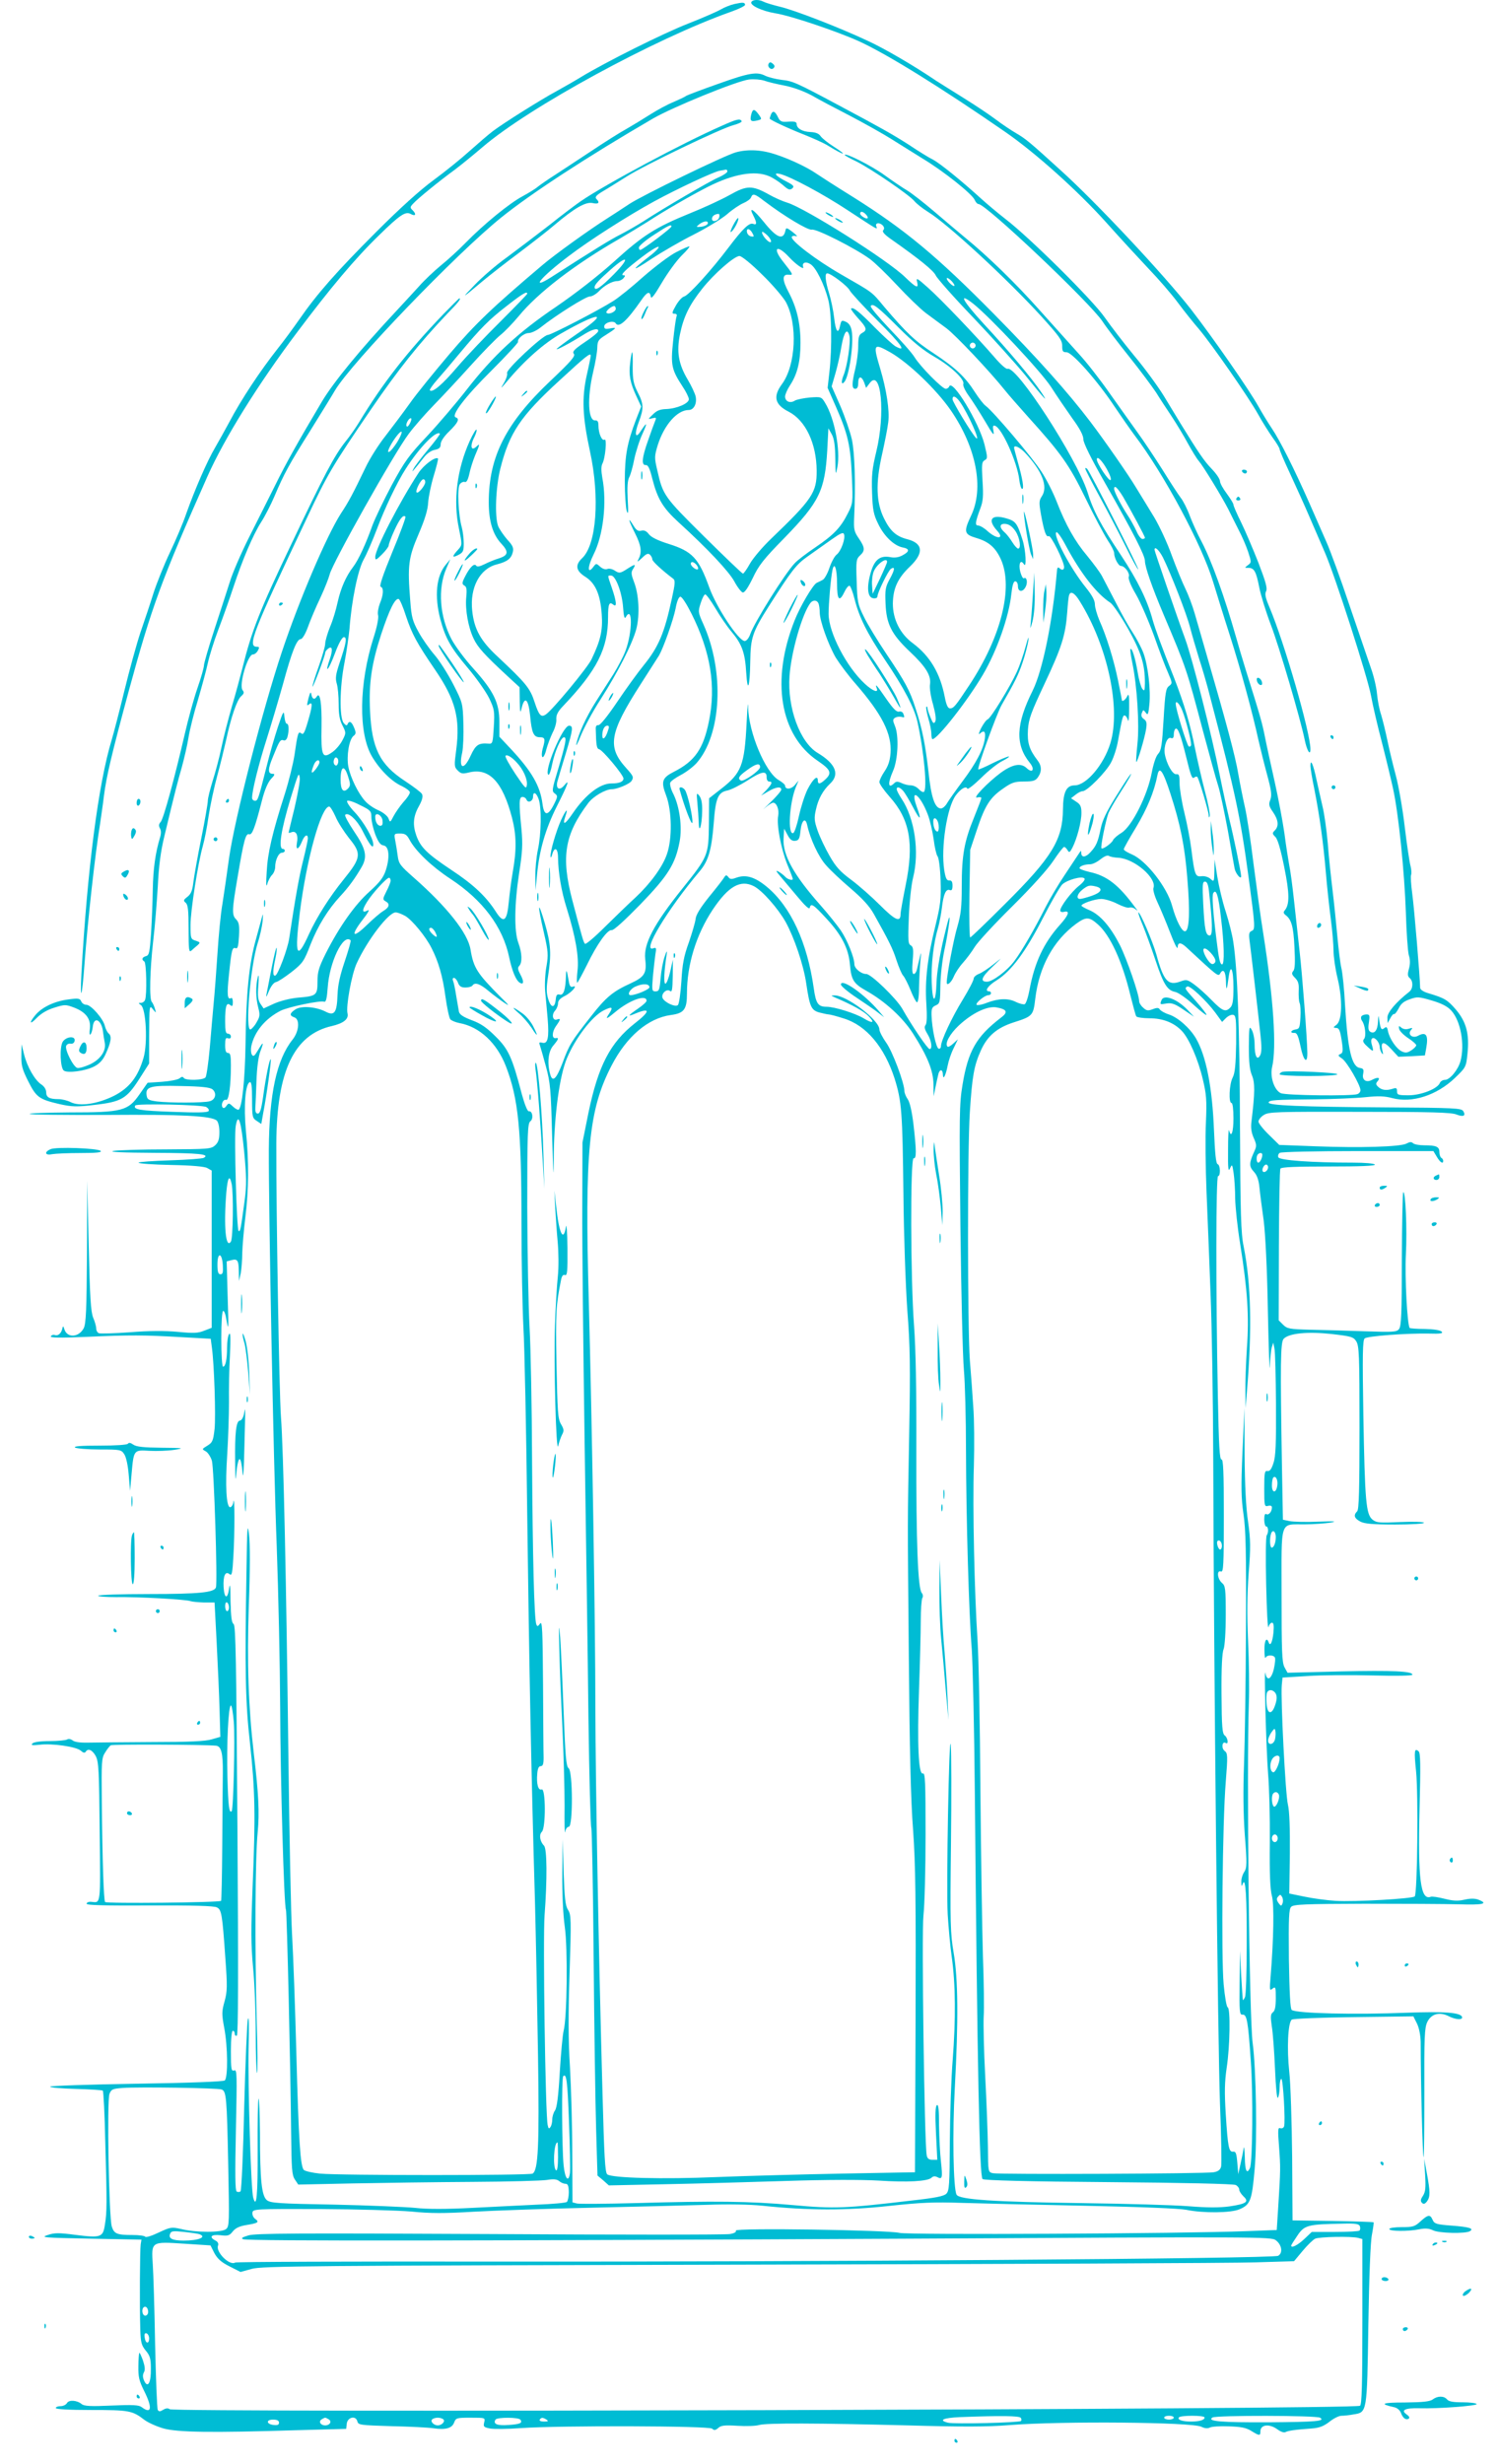 <?xml version="1.0" standalone="no"?>
<!DOCTYPE svg PUBLIC "-//W3C//DTD SVG 20010904//EN"
 "http://www.w3.org/TR/2001/REC-SVG-20010904/DTD/svg10.dtd">
<svg version="1.0" xmlns="http://www.w3.org/2000/svg"
 width="779pt" height="1280pt" viewBox="0 0 779 1280"
 preserveAspectRatio="xMidYMid meet">
<g transform="translate(0,1280) scale(0.1,-0.1)"
fill="#00bcd4" stroke="none">
<path d="M3905 12790 c-10 -17 53 -47 124 -59 79 -12 321 -94 434 -145 147
-67 429 -242 759 -470 157 -108 380 -308 527 -472 73 -82 173 -190 221 -241
49 -51 117 -129 151 -175 34 -46 84 -108 110 -138 66 -78 258 -354 307 -442
22 -40 57 -95 76 -122 20 -27 36 -54 36 -60 0 -6 24 -62 54 -126 29 -63 75
-164 101 -225 26 -60 62 -144 80 -185 52 -119 222 -646 240 -745 9 -49 34
-157 56 -240 21 -82 47 -190 58 -240 29 -131 60 -437 67 -647 3 -101 10 -199
15 -219 8 -24 8 -47 1 -72 -8 -28 -7 -39 4 -48 19 -16 18 -55 -2 -71 -69 -54
-114 -107 -114 -134 l1 -29 14 25 c7 14 16 24 20 22 4 -2 14 12 24 30 11 24
28 37 58 47 38 14 47 13 115 -7 51 -15 81 -31 100 -52 49 -54 71 -176 48 -262
-13 -47 -56 -98 -81 -98 -11 0 -22 -7 -26 -15 -11 -31 -98 -65 -163 -65 -54 0
-60 2 -60 21 0 17 -4 19 -22 13 -33 -11 -59 -7 -76 10 -13 12 -13 18 -2 30 15
19 0 22 -30 6 -30 -16 -53 -1 -46 31 4 23 2 28 -17 31 -42 6 -63 93 -77 325
-4 82 -13 168 -19 193 -6 25 -15 99 -21 165 -6 66 -17 174 -25 240 -8 66 -20
176 -25 245 -6 69 -18 154 -27 190 -8 36 -23 100 -32 142 -16 77 -31 110 -31
69 0 -13 9 -66 20 -119 28 -141 47 -280 60 -433 6 -74 18 -183 26 -244 8 -60
14 -134 14 -164 0 -29 9 -94 21 -143 27 -113 24 -220 -6 -242 -17 -13 -18 -15
-3 -16 18 0 23 -12 33 -83 5 -38 3 -48 -10 -53 -13 -6 -12 -9 9 -23 25 -16 96
-138 96 -165 0 -8 -7 -17 -16 -20 -29 -11 -372 -7 -398 5 -34 16 -57 84 -45
136 24 103 7 355 -46 693 -14 85 -36 250 -51 365 -14 116 -34 246 -44 290 -10
44 -26 123 -35 175 -15 90 -60 258 -162 610 -24 85 -54 186 -65 225 -11 38
-32 94 -47 125 -15 30 -47 108 -71 173 -23 65 -65 155 -92 200 -28 45 -69 114
-93 152 -39 66 -166 248 -238 343 -117 154 -275 331 -502 561 -296 300 -462
438 -731 607 -89 55 -174 110 -190 121 -46 32 -133 74 -208 99 -75 26 -147 30
-211 13 -57 -15 -489 -225 -555 -269 -30 -20 -82 -54 -115 -75 -92 -58 -274
-189 -336 -242 -259 -219 -349 -305 -482 -461 -78 -92 -172 -207 -207 -257
-35 -49 -93 -126 -127 -170 -35 -44 -82 -118 -104 -165 -66 -137 -86 -175
-127 -237 -74 -115 -218 -452 -307 -719 -100 -299 -246 -869 -275 -1074 -11
-80 -26 -185 -34 -235 -9 -49 -20 -166 -26 -260 -6 -93 -15 -210 -20 -260 -4
-49 -14 -153 -20 -230 -7 -77 -17 -146 -22 -152 -13 -16 -104 -17 -113 -3 -5
8 -12 7 -22 -2 -9 -7 -50 -15 -91 -18 l-75 -5 -42 -60 c-60 -86 -88 -94 -364
-94 -118 -1 -211 -4 -207 -8 4 -4 186 -6 404 -5 389 3 539 -5 568 -29 8 -7 14
-31 14 -60 0 -37 -5 -53 -22 -69 -21 -19 -35 -20 -252 -21 -127 0 -251 -4
-276 -8 -29 -6 49 -9 212 -10 235 -1 290 -7 257 -26 -6 -4 -84 -10 -175 -13
-90 -3 -164 -8 -164 -12 0 -5 75 -10 167 -12 110 -2 176 -8 190 -16 l23 -13 0
-408 0 -409 -39 -15 c-32 -13 -55 -14 -137 -6 -66 6 -149 6 -247 -2 -82 -6
-155 -8 -163 -5 -8 3 -14 14 -14 24 0 11 -7 36 -16 57 -12 30 -17 104 -23 374
l-8 336 -1 -368 c-2 -304 -5 -373 -17 -397 -25 -48 -85 -52 -100 -7 -7 21 -7
21 -12 2 -6 -24 -23 -37 -40 -30 -7 2 -15 -1 -19 -7 -5 -8 44 -9 187 -3 222
10 296 10 499 -2 l145 -8 6 -45 c12 -86 21 -357 14 -424 -7 -61 -11 -70 -37
-86 -29 -18 -30 -18 -10 -29 12 -6 26 -28 33 -49 11 -36 30 -633 21 -659 -9
-26 -87 -34 -347 -34 -146 0 -265 -4 -265 -9 0 -4 42 -7 93 -7 112 2 366 -12
387 -21 8 -3 40 -6 70 -7 l55 0 11 -211 c6 -116 13 -273 15 -349 l4 -138 -45
-13 c-32 -10 -120 -14 -310 -14 -146 -1 -295 -2 -331 -3 -43 -1 -72 3 -82 12
-10 7 -21 9 -29 4 -7 -4 -48 -8 -90 -8 -47 0 -82 -5 -89 -12 -10 -10 -2 -11
37 -7 65 8 191 -10 214 -31 12 -11 20 -13 25 -6 12 20 34 11 52 -21 16 -30 18
-72 21 -395 4 -389 7 -368 -45 -363 -13 1 -23 -4 -23 -10 0 -8 92 -10 329 -9
220 1 335 -2 348 -10 24 -12 28 -32 44 -263 11 -148 10 -174 -4 -225 -15 -53
-15 -66 -2 -137 19 -97 20 -259 3 -274 -8 -6 -184 -13 -461 -17 -246 -4 -447
-11 -447 -15 0 -5 60 -10 134 -12 74 -2 137 -6 140 -9 4 -3 10 -123 13 -265 9
-322 9 -366 -2 -432 -10 -65 -20 -69 -155 -52 -84 11 -107 11 -142 -1 -40 -13
-23 -14 222 -19 l265 -5 -4 -25 c-4 -27 -6 -317 -2 -442 2 -67 6 -82 28 -109
22 -26 27 -41 27 -95 1 -73 -16 -103 -35 -62 -8 18 -8 31 -1 44 7 12 5 30 -5
61 -9 24 -17 42 -19 40 -2 -2 -5 -34 -5 -70 -1 -55 4 -76 30 -128 44 -88 39
-123 -13 -84 -14 11 -46 13 -157 8 -109 -5 -142 -3 -155 8 -24 20 -66 23 -76
5 -5 -9 -20 -16 -33 -16 -14 0 -25 -4 -25 -10 0 -6 68 -10 185 -10 195 0 213
-3 275 -51 20 -15 65 -35 100 -45 74 -20 244 -23 692 -9 l257 7 3 27 c4 34 47
44 55 12 5 -19 14 -20 177 -25 94 -2 192 -7 219 -11 63 -9 96 0 107 30 9 24
14 25 86 25 76 0 76 0 70 -25 -5 -21 -2 -25 30 -31 20 -4 93 -3 162 2 204 14
978 12 993 -3 10 -10 16 -9 31 3 14 14 33 16 100 12 46 -3 97 -1 113 4 38 11
302 10 772 -2 287 -8 411 -8 535 2 273 21 942 15 991 -9 18 -9 33 -10 45 -4 9
5 54 8 99 6 62 -2 89 -7 116 -24 42 -26 47 -26 47 -2 0 36 47 41 89 10 16 -12
34 -18 41 -14 12 7 50 13 137 19 40 3 62 12 92 35 21 17 49 31 62 31 13 0 41
3 62 7 72 11 71 5 78 467 4 251 11 434 19 469 6 33 10 60 8 62 -2 2 -97 5
-212 7 l-209 3 -2 330 c-2 182 -8 381 -15 442 -13 120 -7 255 13 271 7 5 152
11 322 13 l310 4 19 -38 c11 -23 18 -60 19 -95 0 -209 10 -602 15 -598 3 3 4
154 4 336 -1 288 1 335 15 365 20 43 64 55 111 31 37 -19 75 -21 70 -4 -8 23
-91 29 -283 22 -278 -11 -573 -4 -602 14 -8 5 -12 90 -15 264 -2 218 0 260 12
272 13 13 72 15 380 16 201 0 422 -1 493 -3 124 -4 154 3 100 24 -18 7 -42 7
-73 0 -35 -8 -60 -6 -104 5 -32 8 -64 13 -71 10 -53 -20 -67 92 -58 457 6 229
5 291 -5 299 -22 19 -24 2 -13 -104 12 -118 7 -636 -7 -650 -12 -12 -310 -29
-412 -23 -47 3 -120 13 -162 22 l-78 16 3 206 c1 136 -2 223 -10 256 -13 52
-38 549 -32 620 l4 40 130 8 c72 5 223 6 338 3 121 -3 207 -2 207 4 0 18 -102
23 -372 17 l-277 -7 -16 29 c-13 25 -15 85 -15 375 0 401 -12 365 122 367 46
0 106 5 133 9 37 7 20 8 -65 5 -63 -3 -130 -1 -149 3 l-34 7 -5 275 c-9 536
-8 648 9 665 28 29 124 38 247 25 104 -12 115 -15 130 -38 15 -24 17 -69 17
-449 0 -324 -3 -425 -12 -434 -21 -21 -15 -37 17 -54 22 -11 64 -15 180 -15
82 0 150 4 150 9 0 5 -53 7 -122 4 -110 -5 -125 -4 -146 13 -33 28 -39 93 -47
540 -5 317 -4 392 7 401 15 12 215 27 332 25 63 -2 77 1 68 10 -8 8 -43 13
-87 14 -42 0 -77 3 -79 5 -13 14 -26 266 -20 382 7 129 -2 334 -14 323 -3 -4
-6 -161 -7 -350 0 -281 -3 -347 -15 -361 -12 -15 -31 -16 -179 -11 -91 3 -219
7 -283 8 -107 3 -119 5 -140 26 l-23 23 1 388 c1 214 4 393 8 400 5 8 80 11
252 11 161 0 243 3 239 10 -4 6 -53 10 -114 10 -213 0 -382 12 -388 28 -3 8 0
18 8 23 8 5 190 9 406 9 l392 0 18 -30 c17 -29 33 -39 33 -21 0 6 -4 13 -10
16 -5 3 -10 17 -10 30 0 28 -16 35 -79 35 -26 0 -52 5 -58 11 -8 8 -17 7 -34
-2 -32 -17 -240 -23 -476 -14 l-185 7 -54 53 c-30 29 -54 60 -54 68 0 9 12 25
27 34 25 17 63 18 499 17 364 0 479 -3 503 -14 36 -14 50 -7 35 18 -10 15 -46
17 -400 19 -445 3 -617 10 -611 26 4 12 26 14 244 16 95 1 211 6 259 11 66 7
100 6 140 -5 103 -27 231 15 325 105 56 54 58 56 65 125 11 104 -6 166 -60
230 -44 51 -59 60 -143 85 -27 8 -43 19 -43 29 0 47 -31 418 -41 489 -6 45 -9
89 -6 96 3 8 2 29 -3 48 -5 18 -19 110 -30 203 -11 94 -32 213 -46 265 -14 52
-34 134 -44 183 -10 48 -25 109 -33 135 -9 26 -18 74 -21 107 -3 34 -17 94
-32 135 -14 41 -64 188 -111 325 -46 138 -100 284 -118 325 -18 41 -59 134
-90 205 -79 179 -155 330 -196 390 -19 28 -50 79 -69 113 -49 88 -237 358
-350 504 -138 177 -493 557 -681 726 -156 142 -179 161 -227 189 -26 15 -74
47 -107 72 -33 25 -108 75 -166 111 -58 36 -123 77 -145 91 -115 78 -268 167
-353 206 -151 71 -384 161 -458 178 -37 9 -76 21 -85 26 -23 12 -55 12 -63 -1z
m-125 -881 c0 -5 -21 -20 -47 -31 -46 -20 -277 -155 -393 -230 -30 -19 -82
-49 -115 -66 -52 -26 -133 -76 -359 -221 -116 -74 -55 0 90 109 106 81 305
208 442 283 121 66 309 154 342 160 14 2 28 5 33 6 4 0 7 -4 7 -10z m216 -24
c20 -8 52 -29 71 -45 29 -26 37 -29 50 -19 12 11 8 16 -30 36 -56 28 -73 49
-32 39 54 -14 221 -103 350 -188 162 -106 156 -103 149 -84 -8 20 19 22 35 3
7 -9 7 -17 1 -23 -7 -7 6 -22 37 -44 151 -106 225 -166 236 -191 7 -15 94
-114 195 -219 100 -105 221 -240 269 -298 105 -130 126 -152 83 -88 -48 71
-168 214 -299 355 -109 119 -135 167 -53 103 91 -73 351 -351 404 -432 30 -47
80 -120 111 -164 39 -53 57 -88 57 -108 0 -19 39 -98 112 -226 149 -262 208
-378 208 -406 0 -31 37 -137 98 -281 118 -278 119 -283 203 -600 34 -126 69
-255 79 -285 10 -30 32 -134 50 -230 17 -96 33 -187 36 -202 5 -26 34 -61 34
-40 0 18 -41 215 -61 294 -10 42 -33 146 -50 230 -41 207 -144 613 -181 712
-42 114 -157 450 -158 459 -1 22 23 1 44 -40 40 -81 124 -295 141 -364 9 -35
30 -107 46 -159 17 -52 44 -144 59 -205 131 -500 156 -617 199 -935 34 -252
35 -269 16 -276 -14 -6 -16 -15 -11 -53 8 -60 44 -371 56 -484 7 -62 7 -94 -1
-109 -16 -30 -29 -5 -29 57 0 28 -7 61 -15 75 -13 23 -14 15 -15 -86 0 -81 4
-122 16 -150 16 -39 16 -89 -2 -237 -5 -35 -1 -60 11 -88 15 -33 16 -43 5 -67
-29 -63 -30 -81 -5 -108 17 -18 26 -42 30 -82 3 -31 13 -109 22 -172 9 -72 18
-248 22 -475 4 -198 9 -326 10 -285 2 41 6 86 10 100 l8 25 6 -30 c4 -16 7
-147 8 -290 1 -203 -1 -270 -13 -305 -10 -32 -19 -44 -31 -42 -15 3 -17 -9
-17 -92 0 -89 1 -94 20 -89 13 3 20 0 20 -8 0 -22 -17 -42 -29 -35 -7 5 -11
-5 -11 -28 0 -20 5 -36 10 -36 12 0 13 -32 3 -46 -5 -5 -6 -119 -3 -254 3
-135 8 -235 12 -223 3 13 12 23 18 23 9 0 11 -15 8 -50 -5 -51 -17 -76 -25
-52 -11 30 -23 8 -22 -40 0 -29 3 -47 6 -40 6 15 39 16 48 2 4 -6 1 -33 -5
-60 -13 -55 -36 -66 -44 -22 -8 46 4 -396 14 -523 6 -66 10 -226 9 -355 -2
-166 2 -248 11 -280 12 -44 9 -224 -7 -420 -6 -69 -5 -74 10 -61 16 12 17 8
17 -49 0 -44 -4 -66 -15 -74 -12 -9 -13 -22 -6 -71 6 -33 13 -134 17 -223 4
-97 10 -158 15 -150 5 7 9 32 9 56 0 23 4 42 9 42 9 0 22 -225 14 -247 -3 -8
-12 -12 -20 -9 -12 5 -13 -10 -6 -97 8 -109 8 -116 -4 -307 l-8 -125 -160 -6
c-329 -13 -1759 -20 -1800 -9 -58 15 -860 27 -851 12 4 -7 -7 -14 -31 -18 -20
-4 -582 -4 -1248 0 -1005 5 -1217 4 -1254 -7 -33 -10 -40 -15 -27 -20 25 -10
1263 -8 3461 3 1826 10 1881 10 1905 -8 32 -24 38 -67 12 -81 -27 -15 -2465
-32 -4088 -30 -726 1 -1326 -1 -1332 -5 -29 -18 -102 55 -89 88 4 10 -1 20
-13 26 -36 19 -23 33 25 28 40 -5 48 -2 65 20 15 18 35 27 71 33 61 10 68 15
45 32 -10 7 -16 22 -14 33 3 18 15 19 350 18 190 -1 404 -7 475 -13 99 -10
172 -10 323 -1 107 6 384 16 615 21 231 5 501 12 600 15 109 4 223 2 290 -5
237 -25 436 -25 654 -1 167 18 235 21 380 16 97 -3 385 -10 641 -15 294 -6
487 -14 525 -21 86 -18 232 -17 277 3 56 24 64 46 78 206 14 153 8 523 -10
656 -18 126 -32 1429 -20 1765 3 74 1 221 -4 326 -6 134 -5 238 3 350 11 137
10 174 -3 268 -11 72 -17 193 -18 350 l-1 241 -10 -225 c-8 -186 -7 -242 5
-325 12 -80 15 -198 13 -600 -1 -275 -6 -590 -10 -700 -5 -136 -4 -254 4 -368
12 -150 11 -170 -3 -192 -9 -13 -16 -37 -15 -52 0 -24 2 -25 8 -8 14 36 21
-70 20 -324 0 -135 -4 -255 -9 -266 -5 -11 -10 -18 -11 -15 -1 3 -5 61 -9 130
l-6 125 -2 -166 c-2 -151 0 -167 15 -165 23 2 29 -34 43 -239 13 -175 9 -526
-4 -557 -16 -36 -26 -16 -27 55 -1 39 -4 61 -6 47 -2 -14 -9 -50 -16 -80 l-12
-55 -5 60 c-4 48 -8 59 -21 57 -23 -3 -28 22 -39 195 -7 115 -6 167 5 242 17
111 20 308 5 313 -6 2 -15 56 -21 120 -13 145 -6 846 11 1051 11 138 10 149
-6 161 -18 14 -13 53 6 41 16 -10 11 27 -5 39 -13 9 -16 45 -17 216 -1 134 3
215 11 233 6 17 11 88 11 178 0 137 -2 151 -20 166 -24 21 -28 68 -5 59 13 -5
15 31 15 289 0 231 -3 294 -12 293 -10 -2 -14 71 -19 327 -11 563 -10 1145 1
1145 14 0 12 58 -2 62 -9 3 -14 55 -19 174 -9 227 -41 389 -94 480 -32 54 -94
109 -141 124 -22 7 -42 19 -47 26 -5 9 -14 10 -37 1 -24 -9 -32 -8 -49 8 -12
10 -21 25 -21 34 0 34 -64 219 -100 291 -49 96 -102 157 -157 181 -24 10 -43
21 -43 24 0 11 70 35 103 35 18 0 56 -11 83 -25 27 -14 55 -23 63 -20 7 3 21
0 30 -7 14 -12 15 -11 1 7 -86 118 -148 166 -238 185 -28 7 -52 15 -52 20 0
10 26 20 55 20 13 0 37 12 54 26 19 15 35 22 43 18 7 -5 29 -9 49 -10 84 -4
203 -107 183 -158 -3 -8 6 -41 21 -73 15 -32 45 -103 66 -158 21 -55 38 -90
39 -77 0 27 16 28 44 2 164 -152 167 -155 177 -137 16 28 29 10 30 -41 1 -54
5 -48 14 21 10 75 25 44 25 -53 0 -67 -4 -92 -16 -104 -25 -26 -41 -19 -97 38
-28 29 -69 66 -90 81 -36 26 -41 28 -73 16 -64 -23 -87 2 -125 142 -20 69 -83
217 -93 217 -3 0 8 -32 25 -72 16 -40 45 -120 65 -180 40 -120 60 -153 101
-161 16 -3 59 -33 96 -67 37 -34 67 -57 67 -52 0 5 -25 37 -55 71 -60 67 -60
67 -45 76 13 8 100 -74 146 -136 l35 -48 20 20 c11 11 28 19 37 17 15 -3 17
-20 16 -149 -2 -112 -6 -153 -18 -177 -18 -34 -22 -132 -6 -132 6 0 10 -33 10
-80 0 -73 -12 -105 -23 -62 -3 9 -5 -37 -5 -103 -1 -96 1 -115 10 -95 11 24
12 22 19 -25 4 -27 8 -87 8 -132 1 -45 12 -151 26 -236 38 -239 47 -374 35
-539 -5 -79 -9 -181 -8 -228 l1 -85 7 85 c27 324 22 558 -17 755 -14 66 -17
172 -19 625 -2 517 -13 817 -35 958 -5 35 -23 106 -39 156 -17 51 -36 133 -44
182 l-14 89 -1 -59 c-1 -57 -2 -59 -20 -42 -11 10 -31 16 -47 14 -32 -4 -36 5
-53 142 -6 47 -22 131 -36 188 -14 57 -25 126 -25 153 0 42 -3 49 -17 47 -19
-3 -51 54 -60 106 -6 41 13 90 32 82 11 -4 15 2 15 19 0 13 4 26 9 29 12 8 27
-31 57 -153 21 -87 29 -109 39 -101 7 6 15 7 18 3 10 -17 57 -175 58 -196 1
-16 3 -17 6 -5 2 9 -9 68 -26 130 -16 62 -39 162 -51 221 -24 123 -56 230
-109 367 -67 168 -98 254 -111 300 -28 103 -77 203 -164 335 -106 159 -144
230 -175 330 -56 174 -368 657 -415 639 -7 -3 -37 24 -66 58 -95 110 -283 307
-348 364 -56 50 -62 53 -56 30 9 -37 -4 -32 -61 23 -90 89 -519 359 -613 388
-24 7 -67 26 -95 42 -88 49 -115 49 -205 -2 -43 -24 -136 -67 -206 -95 -179
-73 -243 -113 -396 -252 -85 -76 -197 -163 -299 -233 -197 -133 -328 -254
-467 -433 -53 -68 -145 -176 -204 -239 -95 -101 -117 -131 -184 -255 -41 -77
-86 -171 -100 -208 -36 -101 -74 -182 -100 -216 -39 -51 -65 -112 -81 -183 -8
-38 -25 -96 -40 -130 -14 -35 -25 -74 -25 -87 0 -14 -16 -69 -35 -122 -19 -53
-33 -99 -31 -101 4 -4 66 161 66 176 0 5 6 14 14 20 23 19 27 -3 10 -53 -29
-83 -7 -60 26 28 20 54 38 86 47 86 18 0 12 -32 -23 -136 -19 -57 -22 -78 -14
-105 6 -19 10 -67 10 -107 0 -53 5 -83 20 -111 19 -38 19 -39 0 -76 -10 -20
-33 -48 -51 -61 -54 -39 -61 -23 -58 131 2 123 -8 184 -25 156 -11 -18 -24
-13 -28 12 -3 16 -6 11 -15 -21 -9 -37 -9 -41 3 -31 20 17 18 -9 -7 -93 -16
-55 -23 -67 -33 -58 -16 13 -19 3 -36 -115 -7 -44 -29 -134 -50 -200 -65 -203
-89 -305 -94 -405 -4 -60 -3 -83 3 -63 4 17 16 39 25 48 9 9 16 27 16 40 0 37
18 75 35 75 8 0 15 5 15 10 0 6 -4 10 -10 10 -25 0 -9 101 41 265 41 133 42
135 47 103 2 -15 -11 -84 -27 -154 -17 -69 -31 -127 -31 -129 0 -3 7 -2 16 2
23 8 35 -16 27 -56 -7 -41 9 -36 27 9 13 32 30 40 30 14 0 -8 -11 -59 -24
-112 -21 -82 -41 -195 -73 -407 -8 -55 -58 -188 -72 -193 -14 -5 -14 23 0 88
6 28 9 54 6 56 -2 3 -14 -46 -26 -108 -12 -62 -24 -124 -27 -138 -2 -14 3 -5
13 20 11 27 26 46 37 48 11 2 47 26 82 53 58 46 64 55 98 143 38 96 90 181
155 251 43 46 77 93 110 150 32 55 23 95 -41 189 -28 42 -48 79 -44 83 16 16
62 -27 91 -85 35 -70 55 -96 55 -69 0 31 -50 118 -97 168 -25 26 -42 52 -39
58 4 5 32 -3 66 -21 56 -27 60 -32 60 -63 0 -19 9 -59 20 -89 16 -41 27 -56
43 -58 29 -4 34 -61 12 -129 -13 -39 -31 -62 -86 -112 -75 -67 -157 -183 -228
-324 -34 -69 -41 -92 -41 -142 0 -72 -5 -76 -103 -84 -41 -4 -91 -17 -123 -31
l-54 -25 -17 25 c-12 19 -15 40 -10 97 3 43 2 60 -3 42 -12 -46 -11 -110 2
-159 10 -38 9 -47 -8 -76 -10 -19 -25 -35 -32 -38 -29 -9 -1 327 37 448 12 36
23 88 26 115 2 28 2 41 -1 30 -3 -11 -18 -67 -34 -125 -36 -128 -51 -279 -54
-545 -3 -185 -18 -329 -36 -340 -4 -2 -17 5 -29 16 -21 20 -23 20 -35 3 -8
-11 -15 -13 -20 -6 -9 15 5 44 19 38 14 -5 25 75 25 180 0 50 -3 64 -15 64
-11 0 -15 11 -15 41 0 32 3 40 15 35 9 -3 15 0 15 9 0 8 -7 15 -15 15 -12 0
-15 14 -15 64 0 79 7 101 26 85 11 -9 14 -6 14 15 0 15 -4 25 -9 21 -20 -11
-22 19 -11 123 13 128 17 143 35 136 10 -4 14 10 17 63 3 55 0 71 -14 86 -24
23 -23 47 7 222 32 190 42 228 60 221 15 -5 29 30 66 174 14 56 31 95 47 113
20 20 22 27 10 27 -27 0 -27 23 1 90 33 82 38 90 55 84 8 -3 16 4 20 18 9 34
7 68 -3 68 -6 0 -11 17 -13 38 -3 34 -6 29 -35 -58 -17 -52 -43 -142 -57 -200
-44 -174 -46 -180 -61 -180 -8 0 -15 7 -15 15 0 38 35 177 75 303 24 76 62
204 85 286 46 169 72 236 93 236 8 0 24 26 37 62 12 34 41 103 65 153 23 49
44 104 48 120 10 52 336 632 411 731 28 38 87 105 130 149 43 44 130 137 192
206 62 69 132 140 154 158 23 18 66 63 96 99 99 121 292 269 524 402 41 24
106 63 144 87 87 57 231 140 316 183 130 66 243 86 316 55z m-25 -129 c104
-79 229 -154 248 -149 23 6 226 -97 301 -152 25 -18 89 -80 142 -137 53 -57
120 -122 149 -144 30 -22 78 -58 107 -79 48 -36 224 -222 304 -322 18 -23 73
-85 121 -139 171 -189 214 -249 299 -424 44 -91 96 -188 114 -216 19 -28 34
-58 34 -67 0 -25 22 -67 35 -67 20 0 48 -38 41 -56 -4 -10 10 -46 38 -93 24
-42 66 -139 94 -216 27 -77 60 -164 73 -192 22 -52 22 -53 4 -67 -16 -12 -20
-34 -28 -172 -8 -135 -12 -162 -28 -180 -12 -12 -25 -53 -34 -100 -22 -116
-102 -276 -156 -310 -22 -13 -42 -31 -45 -39 -7 -16 -53 -49 -60 -42 -6 6 22
144 36 182 6 15 30 57 54 95 24 37 49 78 56 91 24 47 -8 2 -72 -101 -48 -77
-69 -121 -78 -165 -14 -68 -23 -90 -53 -122 -24 -27 -47 -30 -48 -5 0 15 -1
15 -12 -2 -7 -11 -40 -60 -73 -110 -34 -50 -78 -125 -99 -166 -60 -119 -125
-231 -164 -283 -38 -51 -113 -107 -142 -107 -37 0 -29 23 28 77 55 53 56 53 8
15 -27 -22 -62 -45 -77 -51 -16 -6 -28 -17 -28 -25 0 -9 -25 -57 -56 -108 -59
-96 -114 -215 -114 -243 0 -9 -6 -15 -12 -13 -14 5 -35 106 -37 174 -1 34 3
43 22 51 22 10 23 17 24 104 1 54 10 132 21 184 11 50 22 117 26 150 3 42 -5
15 -30 -90 -21 -90 -36 -182 -37 -230 -4 -111 -21 -111 -25 0 -4 94 10 209 33
285 7 25 16 72 20 105 8 70 21 99 41 91 10 -4 14 3 14 23 0 21 -5 28 -17 27
-13 -1 -19 11 -26 54 -18 117 14 326 60 388 25 34 54 51 60 35 2 -6 34 19 71
55 37 37 87 77 112 89 25 13 39 23 32 23 -7 0 -45 -16 -84 -35 -39 -20 -72
-34 -74 -32 -7 6 96 290 121 334 69 120 87 156 109 221 13 38 26 89 30 113 4
29 -1 19 -14 -30 -11 -41 -31 -99 -45 -130 -36 -79 -136 -242 -152 -248 -8 -3
-23 -24 -35 -47 -11 -22 -14 -35 -7 -28 23 21 32 13 27 -25 -8 -56 -44 -126
-116 -222 -35 -47 -71 -98 -80 -113 -9 -16 -23 -28 -32 -28 -31 0 -51 56 -65
192 -16 140 -32 221 -67 328 -29 92 -54 138 -151 282 -47 70 -100 157 -118
195 -31 62 -34 77 -37 183 -4 107 -2 116 17 134 28 25 26 42 -6 89 -24 35 -27
46 -24 110 8 171 3 335 -12 404 -9 40 -36 118 -60 174 l-45 102 20 69 c11 38
25 101 31 140 13 74 30 97 41 54 8 -31 -11 -159 -30 -205 -14 -34 -11 -54 4
-35 25 28 50 203 38 266 -4 23 -14 39 -30 46 -22 10 -24 8 -30 -19 -10 -49
-23 -32 -31 39 -4 37 -16 94 -26 127 -20 65 -24 105 -10 105 19 0 106 -66 117
-89 7 -13 72 -84 145 -157 124 -124 153 -166 94 -134 -13 7 -61 51 -107 97
-80 82 -115 110 -125 100 -3 -3 14 -25 36 -50 46 -50 49 -62 21 -77 -16 -9
-20 -21 -20 -68 0 -31 -7 -84 -15 -117 -19 -78 -19 -105 0 -105 10 0 15 10 15
30 0 37 17 39 31 3 l10 -28 19 25 c59 78 82 -158 34 -356 -22 -91 -25 -125
-22 -214 3 -89 8 -114 32 -162 30 -63 82 -113 127 -122 37 -7 37 -21 -1 -41
-20 -11 -42 -14 -65 -9 -52 9 -81 -14 -100 -81 -22 -75 -17 -129 13 -133 13
-2 22 2 22 10 0 19 56 134 70 143 22 14 21 -3 -5 -51 -24 -43 -26 -58 -23
-129 4 -107 31 -160 126 -250 84 -79 112 -125 105 -171 -3 -17 4 -64 16 -104
13 -48 17 -79 11 -89 -7 -13 -12 -9 -24 21 -9 21 -16 43 -16 49 0 7 -3 10 -6
7 -3 -3 2 -30 10 -59 9 -29 16 -65 16 -81 0 -15 3 -28 6 -28 26 0 182 199 262
335 73 124 136 303 148 421 5 44 11 64 20 64 8 0 14 -11 14 -25 0 -31 25 -33
40 -4 12 22 6 54 -9 45 -5 -3 -13 12 -19 34 -10 42 2 66 19 39 15 -25 10 73
-7 126 -28 88 -36 98 -84 112 -78 23 -100 -6 -49 -63 41 -44 2 -48 -48 -4 -18
17 -41 30 -50 30 -17 0 -15 17 12 90 14 36 16 64 11 142 -5 85 -4 98 11 107
16 9 16 13 -1 83 -29 114 -166 340 -183 301 -2 -7 -11 -13 -18 -13 -18 0 -131
114 -162 164 -14 23 -73 89 -130 148 -57 60 -101 112 -98 118 10 17 37 -4 146
-113 74 -74 127 -117 186 -151 85 -49 158 -118 149 -141 -3 -8 10 -36 29 -62
19 -26 57 -86 85 -133 39 -67 48 -78 43 -51 -5 26 -3 33 8 29 36 -12 115 -188
126 -280 3 -27 10 -48 15 -48 11 0 2 53 -23 141 -10 36 -19 69 -19 73 0 16 29
3 57 -26 89 -95 120 -175 88 -225 -16 -24 -16 -34 -5 -97 16 -88 27 -119 40
-111 11 7 80 -133 80 -161 0 -16 -12 -18 -25 -5 -6 6 -11 2 -12 -12 -22 -263
-74 -519 -127 -626 -86 -172 -91 -279 -15 -373 29 -35 15 -58 -16 -28 -30 28
-73 20 -135 -25 -67 -50 -149 -135 -122 -128 12 3 22 2 22 -3 0 -4 -18 -51
-39 -103 -50 -122 -63 -195 -63 -356 0 -107 -4 -144 -23 -210 -19 -63 -55
-254 -55 -289 0 -20 23 -1 36 29 8 20 29 52 48 73 18 20 46 57 61 82 15 25
102 119 194 210 102 101 185 193 215 238 26 39 51 72 56 72 5 0 13 -8 18 -17
8 -14 12 -12 25 13 24 47 47 134 47 180 0 34 -5 45 -27 59 l-27 18 23 18 c13
11 30 19 38 19 23 0 123 101 148 151 13 25 29 74 35 110 22 121 25 134 35 132
6 -1 13 -12 17 -25 3 -13 6 15 6 62 1 68 -2 81 -10 63 -9 -19 -28 -32 -28 -19
0 2 -9 48 -20 102 -22 107 -59 227 -97 312 -12 29 -23 66 -23 82 0 21 -15 48
-48 89 -79 98 -172 273 -152 286 5 3 26 -26 47 -66 78 -146 160 -252 233 -300
14 -9 55 -70 92 -135 69 -123 88 -186 88 -283 -1 -40 -2 -44 -14 -29 -7 10
-18 49 -24 87 -12 72 -29 127 -37 119 -3 -2 2 -36 10 -74 24 -116 37 -319 26
-419 -5 -49 -8 -92 -6 -93 5 -6 44 124 51 170 5 31 3 42 -11 52 -13 9 -16 19
-11 32 7 18 8 18 20 2 11 -16 14 -10 19 41 8 77 -7 204 -31 269 -11 29 -36 76
-55 105 -19 28 -59 99 -88 156 -30 57 -62 119 -72 138 -10 19 -44 65 -76 104
-65 77 -113 163 -160 284 -17 44 -52 114 -79 155 -46 72 -252 315 -290 342
-10 7 -35 39 -55 70 -51 80 -101 127 -214 202 -97 63 -141 105 -257 241 -69
83 -56 72 -226 170 -132 76 -265 178 -255 195 3 5 13 6 23 3 9 -3 1 6 -18 21
-31 24 -35 25 -38 9 -11 -53 -45 -40 -111 42 -56 69 -82 85 -56 35 19 -37 19
-51 -1 -43 -20 8 -54 -25 -128 -123 -89 -118 -207 -248 -230 -254 -12 -3 -31
-25 -44 -48 -21 -37 -21 -42 -7 -42 12 0 15 -5 10 -17 -3 -10 -11 -66 -17
-126 -13 -123 -8 -147 48 -233 19 -28 34 -59 34 -68 0 -22 -63 -49 -118 -51
-32 -1 -49 -8 -69 -28 -27 -26 -27 -26 -3 -20 20 5 22 4 15 -13 -4 -10 -21
-55 -36 -99 -33 -92 -37 -133 -13 -131 12 1 21 -18 34 -71 27 -105 55 -151
133 -223 158 -144 264 -258 293 -310 16 -30 36 -56 44 -58 10 -1 27 24 52 75
31 66 56 98 166 210 180 185 209 245 221 453 l6 115 18 -32 c12 -23 17 -57 18
-125 1 -89 2 -91 11 -43 16 87 -15 253 -64 332 -19 32 -21 32 -79 28 -32 -3
-67 -10 -78 -16 -24 -16 -51 -5 -51 21 0 11 12 38 26 59 38 58 54 124 54 220
0 102 -19 182 -61 262 -35 65 -35 95 -1 92 27 -3 25 0 -30 70 -56 71 -30 89
32 22 36 -39 81 -70 74 -52 -8 23 14 31 39 14 28 -18 70 -103 91 -183 18 -69
21 -247 6 -379 l-9 -80 44 -100 c62 -141 75 -200 82 -360 6 -137 5 -141 -21
-192 -37 -74 -74 -112 -168 -176 -46 -31 -95 -68 -109 -84 -51 -54 -208 -305
-230 -367 -7 -21 -20 -36 -29 -36 -32 1 -146 173 -184 278 -55 153 -88 188
-213 227 -54 17 -89 34 -101 50 -13 17 -25 22 -40 18 -16 -4 -26 3 -41 28 -31
50 -25 27 9 -41 32 -63 37 -98 19 -133 -10 -19 -7 -18 18 5 22 22 32 25 41 16
7 -7 12 -17 12 -24 0 -10 51 -57 108 -100 12 -9 11 -24 -7 -106 -38 -176 -68
-248 -145 -343 -31 -38 -94 -125 -139 -192 -50 -74 -88 -121 -97 -120 -10 1
-15 -6 -14 -20 2 -85 5 -102 17 -105 19 -4 127 -134 127 -152 0 -17 -21 -26
-63 -26 -59 0 -134 -58 -199 -153 -42 -62 -57 -68 -40 -18 17 49 3 36 -23 -21
-25 -56 -56 -161 -54 -188 1 -8 4 -4 8 9 12 46 31 36 31 -16 1 -75 17 -173 45
-261 46 -147 65 -255 56 -326 -4 -36 -4 -63 -1 -61 4 3 26 44 50 92 53 109
107 185 129 181 10 -2 67 50 149 134 145 150 182 210 204 327 14 75 0 179 -32
245 -13 24 -20 51 -17 60 3 8 28 26 55 40 27 14 64 42 82 62 130 148 146 476
35 722 -27 60 -28 65 -14 108 8 25 18 46 24 46 5 1 29 -32 53 -72 24 -41 61
-95 83 -121 55 -65 71 -110 77 -214 7 -110 19 -76 21 60 2 122 11 151 96 285
119 187 143 218 203 260 31 22 85 60 120 85 48 34 64 42 68 30 9 -21 -15 -88
-38 -106 -11 -8 -28 -40 -38 -70 -10 -30 -26 -57 -34 -61 -9 -5 -23 -12 -32
-16 -19 -9 -87 -124 -115 -196 -123 -310 -76 -595 120 -728 69 -47 76 -64 39
-98 -26 -24 -38 -26 -38 -4 0 30 -25 8 -53 -46 -15 -30 -35 -93 -45 -139 -10
-47 -23 -86 -30 -89 -29 -9 -20 153 13 237 l15 36 -20 -24 c-19 -22 -50 -24
-50 -2 0 5 -15 18 -34 29 -69 41 -155 246 -158 377 0 39 -4 3 -8 -80 -11 -221
-26 -261 -135 -345 l-60 -47 -1 -136 c-2 -160 -4 -166 -137 -332 -149 -186
-203 -288 -194 -367 9 -74 -3 -93 -77 -127 -90 -41 -127 -71 -204 -170 -103
-131 -114 -148 -148 -241 -33 -87 -53 -105 -65 -60 -16 58 -10 118 16 148 28
33 31 43 13 39 -21 -4 -20 32 1 62 25 35 26 42 6 35 -22 -9 -30 24 -11 45 9
10 16 27 16 39 0 14 11 26 35 38 35 17 72 60 41 48 -11 -4 -17 5 -21 33 -10
57 -13 62 -14 22 -2 -69 -12 -101 -32 -96 -14 4 -19 -2 -21 -26 -5 -46 -25
-44 -39 3 -10 32 -10 58 -1 118 18 116 15 167 -17 277 -37 125 -39 100 -5 -48
23 -100 24 -117 14 -176 -7 -36 -10 -95 -7 -131 4 -36 9 -100 13 -142 8 -98 1
-132 -27 -125 -16 4 -19 2 -14 -11 3 -9 18 -60 32 -112 23 -85 26 -121 32
-355 7 -237 8 -245 9 -95 3 201 30 402 68 492 44 105 131 219 191 249 44 22
51 18 29 -16 -22 -33 -16 -32 33 9 73 61 161 92 161 57 0 -6 -20 -24 -45 -41
-54 -37 -57 -44 -10 -24 76 31 74 10 -6 -52 -128 -101 -190 -220 -241 -465
l-31 -154 -1 -335 c-1 -184 5 -731 12 -1215 7 -484 17 -1132 20 -1440 4 -308
11 -565 15 -571 3 -6 9 -308 12 -670 3 -363 9 -766 13 -898 l7 -238 30 -25 29
-26 291 6 c159 3 443 11 630 17 213 7 392 7 480 2 150 -10 257 -4 276 15 8 8
18 9 30 3 26 -14 28 -4 19 80 -5 41 -9 126 -10 188 0 82 -3 111 -11 106 -8 -5
-10 -46 -5 -145 l7 -139 -25 0 c-18 0 -27 6 -30 23 -12 55 -27 1156 -17 1247
6 52 11 241 11 419 0 274 -2 322 -14 318 -23 -9 -30 154 -20 438 5 138 9 297
9 355 0 58 4 111 8 118 5 7 4 19 -3 27 -20 25 -29 260 -28 740 1 321 -3 527
-12 650 -18 234 -20 871 -2 868 15 -4 15 39 -1 177 -8 66 -19 115 -30 130 -9
13 -17 32 -17 42 0 41 -62 207 -95 252 -19 27 -35 58 -35 68 0 49 -172 179
-234 177 -19 0 -19 -1 4 -11 91 -39 149 -71 174 -97 34 -35 22 -40 -26 -11
-43 26 -151 60 -193 60 -43 0 -55 16 -66 96 -34 239 -120 425 -245 528 -61 50
-107 64 -156 47 -27 -10 -35 -9 -43 3 -10 12 -13 12 -23 -4 -6 -10 -41 -55
-78 -100 -44 -55 -67 -92 -69 -113 -2 -18 -18 -72 -35 -122 -26 -71 -34 -113
-39 -203 -4 -62 -12 -117 -18 -123 -13 -13 -71 14 -80 37 -8 22 22 50 39 36
10 -8 13 6 14 76 l1 87 -14 -62 c-8 -35 -19 -63 -25 -63 -10 0 -7 64 7 155 3
20 -1 15 -11 -15 -9 -25 -18 -75 -21 -112 -5 -60 -8 -68 -26 -68 -19 0 -20 4
-14 78 4 42 10 94 13 115 6 32 4 36 -10 31 -64 -25 70 198 240 400 45 53 62
110 73 249 10 133 22 161 73 171 18 4 64 27 103 52 74 48 100 52 99 16 0 -12
5 -22 13 -22 19 0 16 -11 -14 -44 l-28 -29 36 21 c40 24 69 28 69 10 0 -7 -26
-37 -58 -68 -32 -30 -44 -43 -27 -27 17 15 36 27 43 27 18 0 32 -36 26 -68 -9
-45 14 -168 46 -249 17 -41 30 -76 30 -79 0 -10 -29 -2 -40 12 -8 8 -23 20
-34 26 -16 9 -14 3 9 -24 17 -20 57 -68 90 -107 39 -47 61 -67 63 -57 6 26 18
19 86 -55 81 -87 116 -157 123 -241 7 -79 19 -98 85 -135 98 -55 190 -140 242
-221 76 -119 106 -193 107 -265 l1 -62 9 45 c5 25 12 55 15 68 2 12 9 22 14
22 6 0 10 -10 10 -22 1 -33 15 -4 25 47 4 22 17 62 30 88 l23 48 -24 -22 c-13
-12 -27 -20 -30 -16 -16 15 12 66 59 110 70 65 146 101 194 94 57 -10 64 -25
23 -55 -126 -97 -169 -171 -198 -347 -17 -102 -17 -157 -11 -735 4 -344 12
-679 18 -745 6 -66 11 -255 11 -420 1 -358 15 -849 30 -1033 5 -73 13 -411 16
-750 13 -1432 24 -1986 40 -2002 7 -7 239 -13 654 -16 382 -3 651 -9 662 -15
10 -5 18 -16 18 -24 0 -8 10 -23 22 -35 31 -28 15 -39 -73 -52 -52 -7 -115 -7
-214 1 -77 6 -324 13 -550 16 -456 6 -641 18 -654 44 -17 33 -22 319 -9 556
19 349 17 566 -6 700 -17 100 -19 150 -14 565 3 250 2 482 -1 515 -9 86 -24
-738 -16 -881 4 -65 13 -165 21 -221 20 -140 21 -325 5 -533 -8 -96 -14 -288
-15 -427 -1 -222 -3 -254 -18 -269 -12 -13 -58 -22 -175 -35 -355 -42 -405
-44 -625 -24 -223 20 -403 22 -820 10 -152 -4 -287 -5 -300 -2 l-23 6 -1 253
c0 139 -6 341 -12 448 -9 140 -9 279 -2 493 9 275 8 301 -8 325 -14 21 -18 59
-23 197 l-5 170 -2 -175 c-1 -110 4 -214 13 -280 16 -112 12 -471 -6 -540 -5
-19 -14 -116 -20 -214 -7 -125 -15 -186 -25 -200 -8 -11 -14 -32 -14 -46 0
-14 -4 -32 -9 -39 -8 -12 -11 -10 -15 10 -12 56 -25 969 -16 1089 14 187 13
346 -3 362 -21 21 -27 57 -11 72 21 21 20 228 -1 220 -18 -7 -28 28 -23 82 2
27 8 39 18 39 11 0 15 11 15 43 -1 23 -2 194 -3 379 -2 284 -4 334 -15 319
-12 -16 -15 -17 -20 -4 -11 30 -19 349 -22 848 -1 278 -7 591 -13 695 -6 105
-11 385 -12 624 0 389 2 435 16 446 18 13 11 56 -8 52 -7 -1 -22 37 -36 88
-51 195 -70 235 -137 301 -47 47 -77 67 -123 84 -45 17 -63 29 -67 44 -2 12
-8 48 -14 81 -5 33 -12 68 -16 78 -4 10 -3 17 4 17 6 0 16 -11 21 -25 7 -19
17 -25 39 -25 16 0 33 5 36 10 12 19 39 10 84 -28 25 -21 62 -48 81 -61 30
-20 28 -16 -15 26 -126 127 -144 154 -160 251 -14 85 -122 221 -296 374 -68
60 -77 71 -82 110 -3 24 -9 60 -13 81 -7 36 -6 37 25 37 26 0 35 -6 49 -32 31
-59 116 -140 212 -203 169 -111 273 -250 306 -408 15 -71 35 -120 55 -132 21
-13 23 6 4 41 -14 26 -16 37 -7 46 17 17 15 68 -4 119 -23 61 -21 203 4 365
17 109 19 148 12 225 -14 139 -13 169 5 169 9 0 18 -6 21 -14 8 -20 34 -8 34
15 0 30 17 22 29 -12 16 -45 14 -182 -4 -264 -8 -39 -14 -101 -13 -140 l1 -70
8 83 c12 127 44 237 104 356 57 113 68 144 37 106 -24 -29 -44 -18 -36 18 4
15 24 83 45 151 37 123 39 141 16 141 -33 0 -133 -239 -107 -255 4 -2 13 21
19 53 14 69 46 142 62 142 15 0 9 -31 -31 -167 -32 -105 -33 -114 -17 -125 16
-12 16 -16 -5 -58 -31 -61 -51 -59 -59 5 -12 92 -55 167 -162 282 l-62 66 0
76 c0 100 -29 160 -135 278 -44 48 -95 117 -114 153 -61 117 -72 261 -27 366
l21 49 -24 -29 c-49 -59 -59 -162 -28 -282 27 -101 54 -148 144 -255 44 -52
93 -122 110 -156 27 -57 29 -67 24 -150 -5 -84 -6 -88 -28 -86 -51 4 -66 -6
-92 -62 -36 -80 -64 -70 -44 16 5 24 8 92 6 151 -3 105 -4 108 -53 204 -28 54
-71 122 -97 152 -26 30 -64 84 -83 119 -31 56 -37 78 -43 161 -15 183 -10 224
43 347 33 77 48 126 50 165 2 30 15 93 29 139 14 46 24 86 22 89 -13 12 -75
-34 -102 -76 -98 -150 -224 -394 -224 -435 0 -19 4 -18 35 13 19 19 35 40 35
47 0 7 13 42 29 77 28 61 46 84 58 72 3 -3 -27 -85 -68 -183 -48 -117 -69
-178 -61 -181 17 -5 15 -42 -4 -87 -8 -21 -13 -49 -9 -62 3 -14 -6 -61 -24
-116 -76 -239 -79 -496 -8 -617 41 -69 103 -131 156 -154 22 -11 41 -25 41
-32 0 -8 -15 -31 -34 -51 -18 -21 -41 -54 -51 -73 -17 -33 -18 -34 -26 -12 -5
13 -27 31 -51 42 -24 10 -55 31 -69 47 -36 38 -78 123 -89 181 -10 55 4 141
27 159 13 10 14 17 3 43 -13 32 -25 38 -34 18 -3 -9 -9 -7 -20 6 -23 29 -21
186 4 313 11 57 22 136 26 175 11 149 44 308 74 362 16 28 46 98 68 156 41
109 105 244 150 314 71 111 159 202 178 183 2 -2 -25 -39 -62 -83 -36 -43 -70
-88 -75 -99 -9 -18 -8 -18 8 2 10 11 30 37 45 56 16 21 39 37 57 40 24 5 31
12 31 30 0 14 17 40 45 67 46 45 55 65 33 72 -26 9 49 107 186 243 77 77 139
144 138 149 -5 16 31 46 56 46 13 0 41 13 61 29 82 65 235 161 256 161 12 0
32 12 46 26 29 31 70 54 97 54 11 0 25 7 32 15 10 12 10 15 0 15 -20 0 11 30
96 95 40 31 79 55 86 53 6 -2 -15 -25 -48 -50 -99 -76 -93 -83 11 -13 55 36
153 93 219 126 67 34 144 81 173 105 28 25 67 51 86 59 19 8 37 21 40 30 9 22
19 19 68 -19z m527 -68 c19 -19 14 -30 -8 -18 -11 6 -20 15 -20 20 0 14 14 12
28 -2z m-760 -15 c-4 -22 -38 -30 -38 -10 0 14 13 24 33 26 5 1 7 -7 5 -16z
m-60 -35 c-3 -7 -18 -14 -34 -16 -28 -2 -28 -2 -10 13 24 18 49 20 44 3z
m-189 -15 c0 -8 -142 -115 -160 -121 -5 -2 -9 3 -9 12 0 8 35 38 77 65 76 50
94 58 92 44z m421 -34 c10 -18 9 -20 -7 -17 -10 2 -19 11 -21 21 -5 24 15 21
28 -4z m96 -46 c-8 -9 -46 32 -46 50 0 7 12 -1 27 -15 15 -15 23 -31 19 -35z
m-46 -169 c54 -52 109 -117 124 -143 62 -115 52 -328 -20 -426 -48 -65 -38
-107 35 -144 87 -45 144 -164 145 -306 1 -113 -22 -148 -238 -355 -43 -41 -92
-99 -108 -127 -16 -29 -33 -53 -37 -53 -4 0 -95 87 -202 193 -207 205 -214
214 -243 343 -16 67 -15 74 2 131 33 105 101 183 161 183 27 0 44 34 36 71 -4
16 -22 55 -40 85 -49 82 -60 146 -41 239 19 91 49 152 116 236 60 76 166 169
193 169 11 0 62 -41 117 -96z m-770 1 c-67 -68 -100 -90 -100 -67 0 13 21 36
83 91 91 81 103 63 17 -24z m1770 -58 c0 -6 -9 -2 -20 8 -11 10 -20 23 -20 28
0 6 9 2 20 -8 11 -10 20 -23 20 -28z m-2220 -43 c0 -3 -62 -67 -138 -143 -76
-75 -177 -181 -224 -236 -80 -94 -130 -136 -144 -123 -3 3 14 28 38 55 24 27
75 87 113 133 115 138 156 179 249 251 82 64 106 78 106 63z m2330 -269 c0 -8
-7 -15 -15 -15 -8 0 -15 7 -15 15 0 8 7 15 15 15 8 0 15 -7 15 -15z m-444 -35
c96 -55 241 -194 316 -303 132 -193 173 -404 104 -547 -39 -83 -36 -96 28
-115 65 -19 100 -50 128 -112 65 -147 0 -404 -165 -653 -72 -109 -81 -120
-100 -120 -11 0 -19 17 -27 58 -24 125 -77 214 -167 281 -66 49 -103 124 -103
205 1 79 25 132 89 193 74 71 68 121 -15 142 -58 15 -88 43 -120 108 -41 83
-44 183 -10 333 14 63 29 138 32 166 8 61 -9 169 -42 280 -38 127 -35 133 52
84z m362 -257 c42 -59 111 -214 84 -188 -20 19 -122 187 -122 201 0 22 17 16
38 -13z m-2859 -115 c-8 -14 -14 -18 -17 -10 -4 13 17 46 25 38 3 -2 -1 -15
-8 -28z m-65 -95 c-16 -25 -35 -49 -43 -51 -15 -5 16 54 47 91 28 32 25 8 -4
-40z m3688 -140 c17 -31 25 -54 19 -57 -9 -6 -71 87 -71 107 0 21 26 -4 52
-50z m-3542 -67 c0 -18 -37 -63 -45 -54 -8 8 22 68 35 68 6 0 10 -6 10 -14z
m3627 -78 c44 -76 113 -204 113 -212 0 -3 -6 -6 -13 -6 -8 0 -22 19 -32 43
-11 23 -31 60 -46 82 -32 49 -69 120 -69 135 0 23 17 7 47 -42z m-560 -177
c23 -34 31 -91 14 -91 -5 0 -19 15 -30 33 -11 18 -29 42 -41 52 -29 26 -26 47
7 43 18 -2 35 -15 50 -37z m-667 -160 c0 -5 -17 -44 -37 -87 l-38 -79 -3 44
c-2 24 2 57 9 73 16 38 69 76 69 49z m-990 -16 c7 -9 10 -18 7 -22 -8 -7 -37
15 -37 28 0 14 16 11 30 -6z m730 -96 c0 -88 12 -100 40 -41 8 17 19 30 25 29
5 -2 17 -33 26 -69 24 -95 65 -178 158 -316 99 -146 153 -250 169 -323 34
-154 52 -351 33 -363 -4 -3 -16 3 -26 14 -10 11 -28 20 -41 20 -13 0 -35 5
-49 12 -19 9 -28 9 -37 0 -33 -33 -36 -3 -7 63 26 59 31 183 10 233 -12 29
-12 35 0 43 8 5 22 7 32 5 19 -5 19 -4 11 17 -3 8 -13 13 -22 10 -13 -3 -31
16 -66 66 -48 70 -61 85 -50 56 11 -27 -20 -16 -62 23 -96 89 -187 265 -188
362 0 54 11 184 20 228 10 48 24 7 24 -69z m1261 -92 c145 -232 215 -558 159
-739 -34 -111 -125 -218 -185 -218 -43 0 -60 -34 -61 -124 -1 -158 -57 -250
-302 -493 -95 -95 -176 -173 -180 -173 -4 0 -6 102 -4 228 l4 227 35 105 c42
126 68 167 137 214 44 31 59 36 108 36 47 0 59 4 72 22 21 30 20 60 -3 89 -42
55 -53 90 -49 158 4 57 16 89 86 238 89 189 109 252 118 370 3 43 7 84 10 91
7 24 29 12 55 -31z m-2018 -64 c100 -199 129 -378 91 -561 -29 -143 -73 -206
-181 -261 -63 -32 -69 -51 -41 -124 30 -80 32 -224 4 -304 -22 -66 -87 -154
-163 -225 -32 -29 -102 -97 -157 -151 -54 -54 -102 -95 -106 -90 -8 9 -13 25
-66 227 -59 225 -40 341 83 504 26 35 90 72 123 72 27 0 92 27 102 43 12 19
10 25 -27 66 -101 111 -89 182 76 439 45 70 87 136 94 147 22 38 74 183 86
244 7 39 17 61 25 61 8 0 33 -39 57 -87z m-1483 -14 c31 -93 55 -138 152 -280
105 -154 130 -250 109 -414 -11 -83 -11 -89 8 -108 17 -17 25 -18 58 -10 105
26 175 -48 224 -236 23 -89 24 -167 4 -279 -8 -46 -17 -117 -21 -158 -9 -101
-27 -114 -68 -49 -50 78 -117 141 -231 216 -126 84 -159 117 -181 177 -20 56
-17 100 12 152 19 34 23 53 17 65 -5 9 -45 39 -89 68 -131 86 -172 170 -181
364 -7 143 8 245 58 398 42 127 72 189 91 183 6 -2 23 -42 38 -89z m2144 65
c3 -9 6 -29 6 -46 0 -43 44 -166 83 -234 20 -32 66 -94 104 -137 137 -158 188
-259 181 -359 -3 -40 -12 -67 -31 -95 -15 -22 -27 -47 -27 -56 0 -9 24 -43 53
-76 106 -118 128 -244 83 -462 -14 -70 -26 -136 -26 -148 0 -45 -28 -32 -107
47 -43 43 -110 102 -149 131 -57 42 -80 67 -113 125 -23 40 -51 99 -62 131
-17 49 -19 65 -9 108 12 56 36 100 74 136 51 48 29 103 -64 159 -93 55 -159
236 -147 400 9 128 67 326 109 380 14 17 35 15 42 -4z m1890 -555 c17 -42 46
-153 46 -177 0 -8 -5 -12 -12 -10 -9 3 -67 190 -68 221 -1 22 20 2 34 -34z
m-2986 -109 c-12 -37 -28 -48 -28 -21 0 30 11 51 26 51 10 0 11 -6 2 -30z
m-472 -162 c33 -35 56 -86 52 -116 -3 -24 -9 -18 -60 58 -31 47 -54 88 -51 93
6 10 33 -6 59 -35z m-930 -4 c-4 -12 -10 -14 -17 -7 -5 5 -7 17 -3 27 4 12 10
14 17 7 5 -5 7 -17 3 -27z m-96 5 c0 -6 -9 -22 -20 -36 -22 -28 -26 -19 -10
21 9 26 30 36 30 15z m2290 -24 c0 -18 -86 -78 -100 -70 -18 11 -11 23 32 54
46 34 68 39 68 16z m-2139 -56 c11 -34 10 -42 -3 -56 -24 -24 -38 -7 -38 46 0
75 21 80 41 10z m4272 -84 c51 -157 74 -271 87 -435 15 -176 11 -274 -11 -278
-17 -3 -47 56 -68 133 -26 96 -134 234 -208 266 -24 10 -43 22 -43 27 0 5 29
57 65 116 57 96 93 182 110 269 10 50 29 23 68 -98z m-1390 17 c9 -10 32 -48
52 -86 38 -73 46 -70 18 6 -35 99 19 60 58 -42 12 -30 25 -89 31 -130 5 -41
14 -80 20 -88 7 -8 14 -63 16 -125 3 -99 0 -126 -27 -237 -41 -165 -55 -283
-47 -404 4 -64 3 -103 -4 -111 -8 -10 -5 -22 10 -47 21 -34 27 -78 11 -78 -10
0 -93 122 -143 211 -32 54 -161 179 -186 179 -27 0 -62 29 -62 51 0 34 -37
126 -71 176 -18 26 -65 85 -105 130 -140 158 -197 262 -192 347 l3 51 18 -33
c13 -25 24 -32 40 -30 18 2 23 11 27 52 6 56 26 72 35 29 15 -70 59 -165 97
-207 22 -26 80 -80 128 -121 62 -53 98 -92 121 -133 79 -141 99 -181 118 -241
12 -36 27 -72 35 -80 8 -9 25 -43 38 -75 13 -33 28 -61 33 -63 6 -2 11 30 11
76 1 44 4 106 7 138 6 60 6 60 -18 -44 -3 -13 -10 -23 -17 -23 -7 0 -9 21 -5
70 5 57 3 71 -10 79 -14 7 -15 27 -10 147 3 77 13 168 22 204 34 134 9 308
-60 411 -14 21 -25 43 -25 49 0 15 15 12 33 -8z m-2949 -135 c12 -29 44 -78
69 -110 67 -82 65 -102 -28 -217 -72 -89 -138 -193 -179 -282 -64 -142 -76
-114 -48 110 35 279 111 552 153 552 5 0 20 -24 33 -53z m244 -20 c2 -18 -1
-27 -11 -27 -15 0 -27 20 -27 47 0 27 35 9 38 -20z m2890 -25 c2 -18 -1 -32
-6 -32 -12 0 -22 24 -22 52 0 32 25 15 28 -20z m729 -314 c-40 -32 -97 -108
-97 -128 0 -7 8 -10 20 -7 32 8 24 -17 -23 -69 -83 -93 -131 -195 -157 -337
-7 -38 -18 -71 -25 -74 -7 -2 -27 3 -44 11 -40 21 -90 20 -151 -3 -27 -11 -52
-15 -55 -11 -6 10 43 50 61 50 8 0 14 5 14 10 0 6 -4 10 -10 10 -26 0 -5 30
39 57 77 48 152 150 241 324 44 86 90 165 101 175 26 23 100 44 114 31 6 -5
-4 -20 -28 -39z m-3577 27 c0 -8 -10 -33 -22 -56 -19 -38 -20 -42 -5 -51 25
-13 21 -31 -10 -50 -16 -9 -55 -43 -87 -74 -74 -72 -86 -56 -22 27 27 34 39
56 28 50 -31 -17 -33 -2 -5 43 27 44 102 126 115 126 4 0 8 -7 8 -15z m4253
-57 c18 -163 20 -228 4 -228 -21 0 -27 29 -34 163 -5 101 -4 117 9 117 11 0
17 -15 21 -52z m-2365 28 c43 -22 125 -115 165 -186 45 -82 93 -223 107 -320
18 -121 26 -138 68 -150 20 -5 42 -10 48 -10 7 0 42 -9 79 -21 117 -36 211
-148 264 -312 37 -119 41 -171 46 -607 2 -206 11 -465 20 -595 15 -191 16
-299 10 -635 -9 -511 -9 -396 -2 -1175 4 -468 10 -736 22 -890 13 -181 15
-358 13 -1000 l-3 -780 -380 -7 c-209 -4 -501 -12 -650 -18 -281 -12 -545 -5
-569 14 -12 9 -16 92 -25 426 -21 760 -36 1611 -37 2000 0 448 -18 1502 -34
2105 -22 785 -1 999 118 1229 78 151 190 247 309 263 68 9 83 29 83 112 0 150
48 305 133 434 82 123 145 159 215 123z m1780 -2 c36 -10 25 -31 -25 -48 -26
-9 -53 -16 -60 -16 -22 0 -15 27 13 49 29 22 36 24 72 15z m647 -160 c17 -138
19 -244 6 -244 -11 0 -17 27 -30 135 -18 145 -23 224 -16 235 15 25 27 -11 40
-126z m-4238 7 c37 -23 105 -106 135 -165 37 -72 59 -149 73 -254 8 -57 19
-109 25 -117 6 -7 27 -16 48 -20 104 -19 194 -103 241 -224 65 -168 81 -330
81 -816 0 -198 5 -441 10 -540 6 -99 15 -540 20 -980 10 -793 21 -1343 40
-2000 5 -187 12 -549 16 -805 7 -470 1 -593 -28 -612 -16 -10 -1005 -10 -1105
0 -40 4 -78 13 -84 19 -18 18 -27 149 -39 608 -6 231 -16 506 -22 610 -6 105
-14 512 -19 905 -11 930 -26 1621 -39 1790 -9 118 -25 1066 -24 1420 2 375 92
566 290 610 59 14 87 36 80 65 -9 37 21 201 47 259 56 122 166 266 203 266 11
0 33 -9 51 -19z m3597 -42 c65 -56 128 -193 170 -368 14 -55 27 -105 31 -111
3 -5 34 -10 68 -10 71 0 128 -23 169 -66 38 -40 85 -149 109 -252 18 -75 21
-106 16 -222 -4 -74 -2 -236 3 -360 5 -124 15 -362 21 -530 7 -168 13 -557 14
-865 3 -1085 24 -3044 35 -3343 7 -167 9 -314 6 -327 -4 -17 -15 -26 -39 -30
-43 -8 -1116 -12 -1147 -5 -25 6 -25 6 -26 135 -1 72 -7 237 -14 368 -7 131
-10 270 -8 310 3 40 1 182 -4 317 -4 135 -10 522 -13 860 -2 338 -9 689 -15
780 -16 244 -26 688 -19 905 3 105 2 242 -3 305 -4 63 -12 174 -18 245 -12
172 -13 1088 0 1286 12 188 22 243 57 321 34 76 84 119 172 147 97 31 101 35
111 122 20 167 94 303 214 391 50 36 67 35 110 -3z m-3444 -38 c16 -30 12 -36
-10 -16 -21 19 -26 35 -10 35 5 0 14 -9 20 -19z m-438 -46 c3 -3 -11 -51 -30
-108 -25 -74 -36 -122 -38 -176 -3 -92 -16 -111 -63 -86 -50 25 -125 31 -156
11 -30 -20 -32 -32 -6 -41 30 -9 26 -72 -8 -115 -84 -105 -122 -284 -124 -574
-1 -312 24 -1629 41 -2056 9 -250 17 -628 18 -840 1 -367 20 -1035 30 -1051 5
-8 24 -830 27 -1164 2 -182 4 -214 19 -237 l18 -27 282 6 c156 3 436 7 623 8
187 1 361 6 387 10 35 6 52 4 64 -6 9 -8 24 -14 33 -14 12 0 16 -10 17 -43 0
-23 -5 -46 -10 -51 -6 -5 -74 -11 -151 -14 -77 -4 -231 -11 -342 -17 -135 -7
-233 -7 -295 0 -51 5 -241 13 -421 17 -289 5 -331 8 -350 23 -27 22 -36 102
-36 349 -1 101 -4 181 -7 178 -4 -4 -6 -123 -5 -266 1 -237 -6 -309 -23 -248
-12 39 -28 587 -24 777 3 114 2 172 -4 150 -4 -19 -13 -226 -19 -460 -5 -234
-14 -429 -19 -434 -4 -4 -13 -5 -20 -1 -8 5 -9 88 -4 321 6 290 6 314 -9 308
-15 -5 -17 5 -17 100 0 64 4 106 10 106 6 0 10 -7 10 -16 0 -8 5 -12 11 -9 7
5 8 318 3 1069 -6 878 -9 1062 -20 1069 -10 6 -14 37 -16 120 0 74 -3 97 -7
67 -8 -60 -25 -57 -29 5 -3 59 9 85 31 67 12 -10 15 4 20 95 7 112 7 327 0
281 -2 -16 -10 -28 -17 -28 -20 0 -26 111 -15 277 5 81 9 202 9 268 -1 66 1
176 5 245 4 87 3 120 -4 110 -6 -8 -11 -40 -11 -70 0 -63 -8 -100 -21 -100 -5
0 -9 65 -9 145 0 85 4 145 10 145 5 0 12 -17 15 -37 13 -77 14 -64 8 113 l-5
181 23 6 c33 9 39 1 40 -56 l1 -52 9 40 c4 22 8 69 8 105 1 36 8 120 16 185
18 145 19 290 3 450 -12 128 -3 245 20 253 9 3 12 -20 12 -91 0 -89 2 -96 24
-110 l24 -16 10 57 c18 93 43 274 39 279 -6 5 -26 -94 -40 -197 -9 -63 -16
-85 -27 -85 -10 0 -14 9 -13 30 1 17 4 80 6 140 2 68 10 126 20 153 20 52 16
54 -13 5 -17 -29 -23 -34 -31 -22 -5 8 -6 28 -3 44 16 75 72 143 152 184 40
20 207 55 227 47 9 -3 14 17 18 73 9 133 81 283 119 246z m4494 -111 c-3 -9
-12 -14 -18 -12 -18 6 -51 65 -43 78 10 16 68 -47 61 -66z m-2941 -133 c0 -11
-69 -40 -97 -41 -22 0 -4 33 25 45 38 17 72 15 72 -4z m-2271 -530 c24 -20 16
-54 -14 -62 -32 -9 -210 -9 -275 -1 -43 6 -50 10 -53 31 -7 46 18 53 179 49
107 -2 150 -7 163 -17z m-32 -92 c10 -6 16 -15 12 -21 -5 -8 -60 -9 -188 -4
-169 6 -206 12 -193 33 7 11 346 4 369 -8z m197 -233 c12 -129 13 -170 3 -248
-21 -155 -23 -168 -32 -163 -10 6 -24 492 -15 545 13 75 28 28 44 -134z m5291
-15 c0 -17 -12 -41 -21 -41 -10 0 -12 33 -2 43 9 10 23 9 23 -2z m30 -65 c0
-16 -18 -31 -27 -22 -8 8 5 36 17 36 5 0 10 -6 10 -14z m-5386 -87 c10 -50 7
-283 -4 -299 -27 -41 -38 78 -24 253 7 81 17 98 28 46z m-46 -422 c2 -37 0
-47 -12 -47 -12 0 -16 12 -16 51 0 66 24 62 28 -4z m5480 -1143 c-5 -42 -28
-43 -28 -1 0 18 3 37 7 41 12 12 25 -11 21 -40z m-8 -269 c0 -30 -10 -55 -21
-55 -10 0 -12 50 -3 74 8 22 24 10 24 -19z m-280 -46 c0 -10 -4 -19 -9 -19
-10 0 -21 36 -14 44 10 10 23 -5 23 -25z m-5160 -320 c0 -10 -4 -19 -10 -19
-5 0 -10 12 -10 26 0 14 4 23 10 19 6 -3 10 -15 10 -26z m5440 -448 c7 -14 6
-31 -3 -58 -17 -53 -41 -50 -45 6 -2 24 -1 50 2 57 8 20 34 17 46 -5z m-5415
-147 c7 -81 -2 -454 -11 -463 -13 -14 -18 27 -22 173 -5 176 5 376 18 376 5 0
11 -39 15 -86z m5411 -90 c-7 -28 -36 -33 -36 -6 0 10 8 29 17 42 16 22 18 23
21 7 2 -10 1 -29 -2 -43z m-5503 -33 c27 -3 36 -39 35 -142 -1 -52 -2 -221 -3
-377 -1 -155 -4 -284 -6 -287 -10 -9 -598 -15 -603 -6 -7 11 -14 214 -17 526
-2 202 -1 223 17 250 10 17 23 33 29 38 8 6 484 4 548 -2z m5527 -65 c0 -27
-23 -77 -34 -73 -16 5 -19 42 -6 66 12 23 40 28 40 7z m-4 -189 c7 -19 -14
-69 -26 -62 -11 7 -14 58 -3 68 10 11 23 8 29 -6z m-6 -227 c0 -11 -7 -20 -15
-20 -8 0 -15 9 -15 20 0 11 7 20 15 20 8 0 15 -9 15 -20z m25 -338 c-6 -16 -8
-15 -21 2 -10 15 -11 23 -2 33 10 12 13 12 21 -2 5 -9 6 -24 2 -33z m-3708
-1137 c5 -126 7 -245 5 -263 -7 -54 -26 -31 -33 39 -9 89 -11 454 -2 463 17
17 22 -24 30 -239z m-1805 170 c24 -9 27 -40 34 -390 6 -301 6 -321 -11 -335
-22 -19 -157 -19 -233 0 -50 11 -55 11 -117 -18 -35 -17 -67 -27 -70 -22 -3 5
-32 9 -66 9 -81 0 -96 6 -108 44 -15 47 -26 655 -12 689 9 24 16 27 68 31 82
6 495 0 515 -8z m1748 -351 c0 -47 -4 -73 -10 -69 -18 11 -12 145 7 145 2 0 3
-34 3 -76z m4167 -359 c3 -9 2 -19 -2 -23 -4 -4 -61 -7 -127 -7 l-121 0 -39
-37 c-34 -32 -68 -49 -68 -34 0 3 14 25 31 50 37 56 53 61 237 64 66 2 84 -1
89 -13z m-6030 -42 c39 -15 -5 -33 -82 -33 -59 0 -81 11 -71 35 5 15 15 16 73
10 37 -4 72 -9 80 -12z m6021 -19 l22 -6 0 -428 c0 -330 -3 -430 -12 -438 -24
-19 -6160 -36 -6186 -18 -9 7 -21 5 -34 -3 -16 -10 -22 -10 -28 -1 -4 7 -10
161 -14 344 -3 182 -9 367 -12 411 -8 121 -9 120 161 109 l139 -9 20 -40 c16
-29 35 -47 79 -69 l57 -29 58 16 c52 15 294 17 2537 22 1364 3 2570 8 2680 12
l200 6 45 54 c25 30 54 58 65 63 23 10 189 13 223 4z m-6288 -385 c0 -10 -7
-19 -15 -19 -15 0 -21 31 -9 43 11 10 24 -3 24 -24z m5 -137 c0 -31 -19 -28
-23 4 -3 18 0 25 10 22 7 -3 13 -14 13 -26z m4530 -413 c4 -6 4 -13 1 -16 -8
-9 -349 -17 -380 -9 -51 13 -24 25 62 29 212 8 311 7 317 -4z m795 1 c0 -5
-11 -10 -25 -10 -14 0 -25 5 -25 10 0 6 11 10 25 10 14 0 25 -4 25 -10z m160
1 c0 -13 -26 -21 -70 -21 -46 0 -72 9 -64 21 7 12 134 12 134 0z m600 -1 c29
-18 -20 -22 -268 -24 -244 -1 -322 5 -291 25 19 12 540 11 559 -1z m-5151 -9
c17 -11 5 -31 -19 -31 -24 0 -36 20 -19 31 8 5 16 9 19 9 3 0 11 -4 19 -9z
m597 -2 c7 -11 -12 -29 -31 -29 -19 0 -38 18 -31 29 4 6 18 11 31 11 13 0 27
-5 31 -11z m399 0 c11 -17 -2 -23 -64 -27 -57 -4 -80 5 -66 28 8 13 122 13
130 -1z m135 1 c12 -8 9 -10 -13 -10 -16 0 -26 4 -22 10 8 12 16 12 35 0z
m-1390 -16 c0 -11 -8 -14 -27 -12 -39 4 -42 28 -4 28 21 0 31 -5 31 -16z"/>
<path d="M4290 11696 c0 -3 9 -10 20 -16 11 -6 20 -8 20 -6 0 3 -9 10 -20 16
-11 6 -20 8 -20 6z"/>
<path d="M4340 11666 c0 -3 9 -10 20 -16 11 -6 20 -8 20 -6 0 3 -9 10 -20 16
-11 6 -20 8 -20 6z"/>
<path d="M5640 10365 c0 -4 33 -69 74 -144 41 -75 102 -192 136 -260 33 -68
63 -121 65 -119 5 5 -251 508 -265 522 -6 6 -10 6 -10 1z"/>
<path d="M6292 8490 c0 -25 3 -67 8 -95 7 -48 7 -49 8 -10 0 22 -3 65 -8 95
l-7 55 -1 -45z"/>
<path d="M1372 8105 c0 -16 2 -22 5 -12 2 9 2 23 0 30 -3 6 -5 -1 -5 -18z"/>
<path d="M6036 7604 c-9 -23 -9 -23 27 -17 26 4 43 -2 87 -32 l55 -37 -34 36
c-55 57 -123 82 -135 50z"/>
<path d="M6582 5540 c0 -19 2 -27 5 -17 2 9 2 25 0 35 -3 9 -5 1 -5 -18z"/>
<path d="M3810 11630 c-12 -23 -17 -39 -11 -35 15 8 44 65 37 72 -2 3 -14 -14
-26 -37z"/>
<path d="M3514 11490 c-32 -16 -108 -73 -169 -126 -60 -54 -132 -112 -160
-129 -76 -48 -321 -175 -338 -175 -25 0 -219 -181 -212 -198 3 -8 -4 -31 -16
-51 -20 -34 -19 -33 17 9 89 107 191 197 279 247 199 114 256 116 90 3 -58
-40 -108 -77 -112 -83 -6 -10 71 31 149 80 41 25 72 30 66 11 -2 -7 -34 -33
-71 -57 -53 -36 -64 -48 -55 -59 10 -11 -14 -39 -123 -142 -230 -218 -319
-393 -319 -629 0 -99 21 -168 65 -215 40 -43 37 -61 -13 -77 -21 -6 -54 -20
-74 -30 -24 -12 -39 -15 -43 -8 -10 15 -33 -7 -57 -54 -18 -35 -18 -41 -5 -49
12 -6 14 -20 10 -61 -6 -64 10 -156 39 -216 21 -44 55 -82 176 -194 l62 -57 1
-73 c1 -57 3 -65 9 -39 16 69 36 53 45 -36 8 -89 18 -112 50 -112 28 0 30 -9
15 -60 -5 -19 -6 -38 -1 -43 4 -4 14 13 20 39 7 26 22 65 33 88 12 22 21 54
19 70 -1 22 8 40 37 70 175 184 232 297 232 460 0 68 6 82 27 65 20 -17 17 16
-7 86 -24 70 -24 65 -4 65 23 0 56 -86 62 -164 3 -48 8 -64 14 -52 36 64 35
-77 -1 -174 -11 -30 -40 -85 -63 -122 -24 -37 -65 -102 -92 -144 -50 -79 -89
-164 -101 -219 -3 -16 8 4 24 45 17 41 62 125 101 185 93 146 167 292 187 368
19 74 13 181 -13 246 -13 34 -15 48 -6 62 19 30 14 31 -28 4 -37 -24 -42 -24
-64 -10 -13 9 -31 13 -40 9 -10 -4 -25 1 -37 12 -20 18 -21 18 -34 1 -33 -45
-33 -3 0 63 50 99 70 270 45 399 -6 34 -6 59 0 71 16 29 25 134 12 126 -14 -9
-32 33 -32 74 0 20 -5 27 -17 26 -37 -3 -42 117 -11 249 12 50 22 108 22 129
1 35 6 42 43 65 57 36 62 42 25 35 -25 -5 -32 -3 -32 10 0 20 49 34 60 16 16
-25 58 13 131 118 32 47 46 52 51 21 2 -15 18 5 58 73 30 51 76 114 103 141
27 26 44 47 39 47 -5 0 -35 -13 -68 -30z m-314 -294 c0 -16 -37 -32 -48 -21
-7 7 25 35 40 35 4 0 8 -6 8 -14z m-130 -244 c0 -4 -9 -50 -21 -102 -26 -119
-22 -215 17 -395 52 -239 34 -485 -41 -555 -37 -35 -33 -65 16 -96 53 -33 79
-92 86 -195 6 -83 -5 -134 -53 -234 -20 -43 -204 -265 -238 -287 -24 -16 -35
-5 -57 62 -24 75 -45 100 -192 238 -90 83 -123 144 -133 239 -13 120 39 219
128 241 54 14 75 30 83 64 5 21 0 34 -29 65 -19 22 -40 53 -47 69 -19 49 -13
202 11 299 47 186 104 272 307 458 141 130 163 147 163 129z"/>
<path d="M3345 11179 c-9 -17 -14 -33 -11 -36 3 -3 10 7 16 22 6 15 13 32 16
36 3 5 3 9 0 9 -3 0 -13 -14 -21 -31z"/>
<path d="M3411 10964 c0 -11 3 -14 6 -6 3 7 2 16 -1 19 -3 4 -6 -2 -5 -13z"/>
<path d="M3275 10916 c-8 -64 -1 -103 32 -174 l25 -54 -26 -66 c-47 -123 -59
-188 -59 -322 0 -69 5 -138 10 -155 8 -22 9 -7 5 61 -3 63 -1 98 8 115 7 13
19 55 26 93 8 38 27 99 44 135 27 60 23 62 -14 6 -25 -37 -29 -6 -7 51 27 72
27 94 -5 156 -22 44 -26 65 -26 130 1 43 0 78 -3 78 -2 0 -7 -24 -10 -54z"/>
<path d="M2719 10753 c-13 -16 -12 -17 4 -4 9 7 17 15 17 17 0 8 -8 3 -21 -13z"/>
<path d="M2558 10718 c-28 -43 -40 -71 -29 -64 11 7 55 86 47 86 -2 0 -10 -10
-18 -22z"/>
<path d="M2441 10509 c-66 -146 -87 -310 -56 -455 17 -83 17 -85 -2 -107 -35
-38 -35 -47 -3 -31 27 14 30 20 30 62 0 26 -5 63 -10 82 -18 62 -25 207 -10
225 7 9 19 14 26 11 8 -3 16 11 23 42 5 26 19 69 30 96 24 55 26 65 9 48 -30
-30 -38 0 -12 49 8 17 13 33 10 37 -3 3 -19 -24 -35 -59z"/>
<path d="M3332 10330 c0 -19 2 -27 5 -17 2 9 2 25 0 35 -3 9 -5 1 -5 -18z"/>
<path d="M2471 10274 c0 -11 3 -14 6 -6 3 7 2 16 -1 19 -3 4 -6 -2 -5 -13z"/>
<path d="M5313 10205 c0 -22 2 -30 4 -17 2 12 2 30 0 40 -3 9 -5 -1 -4 -23z"/>
<path d="M5321 10140 c-1 -28 27 -195 37 -220 l11 -25 0 25 c0 28 -47 243 -48
220z"/>
<path d="M2443 9928 c-37 -42 -37 -54 0 -19 21 19 37 36 37 38 0 10 -19 0 -37
-19z"/>
<path d="M2380 9829 c-12 -23 -20 -43 -18 -45 3 -2 14 17 26 41 27 56 20 60
-8 4z"/>
<path d="M5367 9702 c-4 -67 -10 -137 -12 -155 -2 -17 2 -7 10 23 9 35 14 91
12 155 l-2 100 -8 -123z"/>
<path d="M4160 9784 c0 -17 17 -36 24 -26 3 5 -1 15 -9 22 -8 7 -15 9 -15 4z"/>
<path d="M5428 9731 c-5 -18 -7 -63 -7 -100 l1 -66 9 60 c5 33 8 78 7 100 l-3
40 -7 -34z"/>
<path d="M4104 9639 c-19 -39 -34 -73 -32 -75 2 -2 21 30 41 71 20 41 35 75
32 75 -3 0 -21 -32 -41 -71z"/>
<path d="M2280 9444 c0 -6 29 -52 65 -104 36 -52 65 -89 65 -84 0 6 -28 51
-61 100 -72 104 -69 100 -69 88z"/>
<path d="M4001 9344 c0 -11 3 -14 6 -6 3 7 2 16 -1 19 -3 4 -6 -2 -5 -13z"/>
<path d="M5853 9245 c0 -22 2 -30 4 -17 2 12 2 30 0 40 -3 9 -5 -1 -4 -23z"/>
<path d="M3170 9180 c-6 -11 -8 -20 -6 -20 3 0 10 9 16 20 6 11 8 20 6 20 -3
0 -10 -9 -16 -20z"/>
<path d="M2642 9130 c0 -19 2 -27 5 -17 2 9 2 25 0 35 -3 9 -5 1 -5 -18z"/>
<path d="M2641 9024 c0 -11 3 -14 6 -6 3 7 2 16 -1 19 -3 4 -6 -2 -5 -13z"/>
<path d="M2703 9005 c0 -22 2 -30 4 -17 2 12 2 30 0 40 -3 9 -5 -1 -4 -23z"/>
<path d="M5019 8888 c-13 -18 -30 -42 -38 -53 -13 -18 -12 -18 10 2 22 20 65
83 56 83 -2 0 -14 -14 -28 -32z"/>
<path d="M2981 8884 c0 -11 3 -14 6 -6 3 7 2 16 -1 19 -3 4 -6 -2 -5 -13z"/>
<path d="M2966 8824 c-4 -20 -5 -38 -3 -40 3 -3 8 11 11 32 4 20 5 38 3 40 -3
3 -8 -11 -11 -32z"/>
<path d="M1870 8811 c0 -6 4 -13 10 -16 6 -3 7 1 4 9 -7 18 -14 21 -14 7z"/>
<path d="M3532 8698 c25 -91 63 -189 66 -172 4 27 -25 153 -39 171 -14 17 -32
17 -27 1z"/>
<path d="M3624 8630 c3 -30 6 -75 7 -100 1 -69 17 -19 18 56 1 41 -4 66 -15
80 -14 18 -15 15 -10 -36z"/>
<path d="M5662 8523 c-15 -73 -8 -80 12 -12 9 29 12 57 8 61 -4 4 -13 -18 -20
-49z"/>
<path d="M2853 8240 c0 -47 2 -66 4 -42 2 23 2 61 0 85 -2 23 -4 4 -4 -43z"/>
<path d="M4065 8170 c10 -11 20 -20 23 -20 3 0 -3 9 -13 20 -10 11 -20 20 -23
20 -3 0 3 -9 13 -20z"/>
<path d="M2792 8140 c0 -19 2 -27 5 -17 2 9 2 25 0 35 -3 9 -5 1 -5 -18z"/>
<path d="M2435 8080 c4 -8 14 -22 22 -31 8 -9 29 -45 48 -80 19 -35 35 -58 35
-50 0 19 -74 144 -96 162 -16 12 -17 12 -9 -1z"/>
<path d="M2430 7990 c6 -11 13 -20 16 -20 2 0 0 9 -6 20 -6 11 -13 20 -16 20
-2 0 0 -9 6 -20z"/>
<path d="M3501 7834 c0 -11 3 -14 6 -6 3 7 2 16 -1 19 -3 4 -6 -2 -5 -13z"/>
<path d="M2582 7730 c0 -14 2 -19 5 -12 2 6 2 18 0 25 -3 6 -5 1 -5 -13z"/>
<path d="M4370 7685 c0 -7 37 -39 83 -69 45 -30 96 -65 112 -78 l30 -23 -30
35 c-76 88 -195 171 -195 135z"/>
<path d="M2500 7601 c0 -9 80 -72 133 -106 55 -35 18 10 -52 63 -68 53 -81 59
-81 43z"/>
<path d="M2440 7566 c0 -2 30 -21 66 -41 67 -38 97 -42 47 -7 -53 37 -113 62
-113 48z"/>
<path d="M2694 7538 c22 -18 52 -53 68 -77 33 -52 37 -47 8 9 -11 21 -34 50
-52 63 -52 38 -67 42 -24 5z"/>
<path d="M3239 7503 c-13 -16 -12 -17 4 -4 16 13 21 21 13 21 -2 0 -10 -8 -17
-17z"/>
<path d="M2783 7245 c9 -56 27 -293 37 -470 l9 -150 -5 180 c-5 199 -27 461
-39 473 -4 4 -5 -11 -2 -33z"/>
<path d="M2752 7100 c0 -14 2 -19 5 -12 2 6 2 18 0 25 -3 6 -5 1 -5 -13z"/>
<path d="M4793 6870 c0 -30 2 -43 4 -27 2 15 2 39 0 55 -2 15 -4 2 -4 -28z"/>
<path d="M4852 6831 c-1 -30 5 -88 13 -130 9 -42 19 -119 24 -171 l8 -95 2 71
c0 39 -8 125 -19 190 -10 66 -21 135 -23 154 -3 25 -4 19 -5 -19z"/>
<path d="M4803 6765 c0 -22 2 -30 4 -17 2 12 2 30 0 40 -3 9 -5 -1 -4 -23z"/>
<path d="M2885 6530 c3 -47 8 -128 13 -180 5 -55 6 -131 1 -180 -5 -47 -12
-161 -15 -254 -7 -197 6 -678 17 -627 4 18 13 44 20 58 11 20 10 28 -6 55 -16
28 -18 63 -23 314 -5 269 -3 300 24 437 4 19 11 27 20 23 12 -4 14 19 13 142
-1 81 -5 130 -8 109 -13 -83 -36 -35 -51 108 l-9 80 4 -85z"/>
<path d="M4883 6365 c0 -22 2 -30 4 -17 2 12 2 30 0 40 -3 9 -5 -1 -4 -23z"/>
<path d="M4873 5790 c-1 -74 2 -157 7 -185 7 -48 7 -47 7 25 0 41 -3 125 -7
185 l-7 110 0 -135z"/>
<path d="M4893 5465 c0 -44 2 -61 4 -37 2 23 2 59 0 80 -2 20 -4 1 -4 -43z"/>
<path d="M2875 5190 c-4 -34 -5 -63 -2 -66 2 -3 7 23 11 57 4 33 5 63 3 66 -3
2 -8 -23 -12 -57z"/>
<path d="M4903 5035 c0 -22 2 -30 4 -17 2 12 2 30 0 40 -3 9 -5 -1 -4 -23z"/>
<path d="M4892 4965 c0 -16 2 -22 5 -12 2 9 2 23 0 30 -3 6 -5 -1 -5 -18z"/>
<path d="M2861 4844 c1 -38 5 -94 9 -124 5 -36 6 -14 3 65 -6 131 -14 169 -12
59z"/>
<path d="M4882 4546 c-1 -83 3 -200 9 -260 6 -61 17 -181 24 -266 l14 -155 -5
120 c-3 66 -10 169 -15 230 -6 60 -14 193 -18 295 l-8 185 -1 -149z"/>
<path d="M2883 4625 c0 -22 2 -30 4 -17 2 12 2 30 0 40 -3 9 -5 -1 -4 -23z"/>
<path d="M2892 4555 c0 -16 2 -22 5 -12 2 9 2 23 0 30 -3 6 -5 -1 -5 -18z"/>
<path d="M2907 4220 c2 -96 10 -278 16 -405 6 -126 11 -304 11 -395 -1 -91 0
-153 3 -137 2 15 11 27 19 27 22 0 21 288 -1 304 -13 9 -17 61 -26 296 -6 157
-14 330 -18 385 -7 80 -8 64 -4 -75z"/>
<path d="M5011 1466 c-1 -29 2 -37 10 -29 8 8 8 19 1 40 -10 28 -10 28 -11
-11z"/>
<path d="M4510 9394 c13 -21 40 -64 61 -94 20 -31 53 -85 73 -120 40 -72 46
-75 17 -7 -22 50 -145 242 -163 253 -7 4 -1 -10 12 -32z"/>
<path d="M4491 8025 c0 -5 15 -39 34 -75 19 -36 34 -60 34 -55 0 6 -15 39 -34
75 -19 36 -34 61 -34 55z"/>
<path d="M4431 7986 c12 -20 23 -36 25 -36 7 0 -25 58 -36 65 -5 3 -1 -10 11
-29z"/>
<path d="M4600 7775 c0 -5 5 -17 10 -25 5 -8 10 -10 10 -5 0 6 -5 17 -10 25
-5 8 -10 11 -10 5z"/>
<path d="M1426 7375 c-9 -26 -7 -32 5 -12 6 10 9 21 6 23 -2 3 -7 -2 -11 -11z"/>
<path d="M1253 6025 c0 -44 2 -61 4 -37 2 23 2 59 0 80 -2 20 -4 1 -4 -43z"/>
<path d="M1261 5870 c-1 -8 4 -31 10 -50 5 -19 14 -87 19 -150 l9 -115 -4 115
c-2 63 -11 138 -19 165 -8 28 -15 43 -15 35z"/>
<path d="M1282 5530 c0 -14 2 -19 5 -12 2 6 2 18 0 25 -3 6 -5 1 -5 -13z"/>
<path d="M1267 5450 c-4 -16 -13 -30 -20 -30 -20 0 -27 -67 -25 -214 1 -101 2
-110 7 -53 3 37 11 67 16 67 6 0 12 -30 15 -67 4 -45 7 -2 10 127 3 107 5 196
4 198 -1 1 -4 -11 -7 -28z"/>
<path d="M1273 5000 c0 -47 2 -66 4 -42 2 23 2 61 0 85 -2 23 -4 4 -4 -43z"/>
<path d="M1281 4645 c-9 -520 -6 -689 18 -900 27 -246 29 -380 14 -740 -9
-231 -9 -305 2 -425 8 -80 14 -234 14 -344 0 -109 3 -201 7 -205 3 -3 3 122
-2 279 -10 373 -8 838 5 970 10 102 5 202 -20 410 -28 242 -36 471 -26 768 7
186 7 325 1 372 -8 64 -10 35 -13 -185z"/>
<path d="M660 3380 c0 -5 7 -10 16 -10 8 0 12 5 9 10 -3 6 -10 10 -16 10 -5 0
-9 -4 -9 -10z"/>
<path d="M3816 12779 c-22 -5 -53 -18 -70 -28 -17 -10 -94 -44 -171 -74 -130
-51 -425 -198 -557 -278 -31 -19 -87 -51 -125 -72 -85 -46 -274 -165 -330
-207 -23 -17 -77 -64 -121 -103 -44 -40 -128 -108 -188 -152 -70 -51 -177
-148 -299 -270 -206 -206 -308 -322 -400 -455 -33 -47 -82 -114 -111 -150 -93
-118 -191 -266 -253 -384 -21 -39 -54 -98 -73 -131 -41 -69 -105 -217 -150
-343 -16 -48 -55 -139 -85 -202 -30 -63 -68 -158 -85 -210 -16 -52 -47 -144
-68 -205 -20 -60 -58 -198 -84 -305 -26 -107 -56 -222 -66 -255 -69 -228 -126
-668 -157 -1215 -8 -156 4 -117 16 50 17 230 56 579 81 730 5 36 15 101 20
145 13 102 40 216 129 545 120 441 169 574 409 1115 87 196 263 479 467 750
171 228 301 383 425 503 106 104 137 125 163 111 25 -14 33 -4 13 17 -16 15
-16 18 1 36 21 24 135 117 216 176 32 24 97 77 145 118 240 206 895 563 1291
703 40 14 73 30 73 36 -1 13 -11 14 -56 4z"/>
<path d="M3995 12470 c-10 -17 12 -37 25 -24 8 8 6 15 -4 23 -10 9 -16 9 -21
1z"/>
<path d="M3731 12364 c-85 -30 -159 -58 -165 -62 -6 -5 -36 -19 -66 -32 -30
-12 -84 -41 -120 -64 -36 -23 -92 -57 -125 -76 -33 -18 -112 -68 -175 -110
-63 -42 -149 -98 -190 -125 -41 -26 -84 -56 -95 -65 -11 -10 -47 -32 -80 -50
-69 -37 -201 -145 -295 -241 -36 -37 -94 -90 -129 -118 -35 -29 -87 -78 -114
-109 -28 -31 -81 -88 -117 -127 -188 -201 -325 -368 -387 -471 -124 -209 -186
-319 -242 -433 -32 -64 -92 -184 -134 -267 -42 -83 -88 -189 -102 -235 -15
-46 -51 -159 -81 -250 -30 -91 -54 -175 -54 -185 0 -11 -15 -65 -34 -119 -19
-55 -48 -161 -65 -235 -53 -229 -111 -444 -126 -460 -10 -11 -11 -20 -4 -33 7
-12 7 -28 0 -50 -23 -76 -35 -159 -37 -267 -1 -63 -5 -166 -9 -229 -7 -99 -10
-114 -26 -118 -21 -6 -25 -18 -9 -28 11 -7 14 -173 4 -199 -3 -9 -13 -16 -22
-16 -14 0 -14 -1 1 -12 26 -21 35 -197 13 -273 -29 -100 -74 -157 -154 -198
-85 -42 -177 -56 -224 -33 -17 9 -46 16 -64 16 -47 0 -64 9 -64 36 0 14 -10
30 -25 40 -34 22 -74 92 -90 157 l-13 52 -1 -60 c-1 -51 5 -71 36 -133 42 -83
56 -93 163 -118 64 -14 87 -15 181 -4 140 16 167 32 233 135 l51 80 0 140 c1
165 1 166 21 140 16 -19 16 -19 9 5 -4 14 -11 29 -16 35 -14 14 -10 165 7 315
9 74 19 203 24 285 5 106 15 182 34 260 58 242 69 283 91 360 12 44 28 112 34
150 6 39 28 129 50 200 21 72 44 157 51 190 7 33 31 112 55 175 24 63 59 162
78 220 47 142 102 272 145 339 20 31 50 90 68 132 49 116 76 166 186 341 56
90 114 184 129 210 84 142 631 711 865 899 154 124 445 314 787 513 102 59
435 195 499 203 26 3 61 0 80 -6 18 -7 66 -18 107 -26 45 -9 99 -29 140 -51
36 -21 127 -69 201 -107 74 -39 169 -92 210 -118 41 -26 116 -72 165 -103 107
-64 256 -183 270 -214 5 -12 14 -22 20 -22 39 0 578 -511 644 -609 20 -31 83
-114 140 -185 57 -71 119 -155 139 -185 19 -31 56 -87 82 -126 25 -38 63 -101
84 -140 21 -38 46 -79 56 -90 22 -25 119 -184 153 -250 13 -27 38 -76 54 -108
17 -32 39 -83 49 -113 18 -55 18 -56 -1 -70 -18 -14 -18 -14 2 -14 31 0 41
-19 57 -101 8 -41 35 -128 60 -194 45 -118 153 -486 176 -597 11 -56 30 -88
30 -50 0 85 -136 557 -214 740 -20 47 -24 67 -16 81 7 15 -2 48 -40 147 -28
71 -68 165 -90 210 -22 44 -40 86 -40 92 0 7 -16 32 -35 58 -19 25 -35 54 -35
64 0 11 -19 39 -42 63 -40 41 -70 86 -163 237 -18 30 -58 96 -88 145 -31 50
-98 142 -151 205 -52 63 -122 154 -155 201 -63 91 -391 416 -518 513 -36 28
-91 74 -122 102 -101 92 -215 185 -253 205 -21 10 -77 45 -125 77 -81 52 -141
86 -368 207 -217 116 -235 124 -292 130 -32 4 -70 14 -85 21 -44 23 -85 16
-247 -42z"/>
<path d="M3904 12205 c-8 -33 -2 -39 31 -31 25 6 25 7 8 31 -23 31 -31 31 -39
0z"/>
<path d="M4006 12204 c-3 -9 -6 -17 -6 -20 0 -6 91 -49 180 -84 47 -19 101
-43 120 -55 87 -54 113 -58 30 -5 -28 18 -57 41 -65 52 -9 14 -26 21 -53 22
-43 2 -72 19 -72 42 0 11 -11 14 -42 12 -37 -3 -44 0 -56 25 -15 31 -27 34
-36 11z"/>
<path d="M3750 12146 c-205 -90 -599 -301 -730 -390 -25 -17 -100 -73 -166
-126 -67 -52 -166 -127 -220 -167 -55 -39 -130 -104 -169 -145 -72 -74 -68
-72 45 23 36 30 119 95 185 144 66 50 149 114 185 145 105 89 164 123 200 115
31 -7 39 2 19 22 -9 9 0 19 35 40 26 15 81 50 123 76 94 60 492 251 555 267
26 7 45 16 42 21 -8 14 -24 11 -104 -25z"/>
<path d="M4390 11995 c0 -3 27 -18 61 -34 76 -38 278 -176 302 -207 10 -12 41
-37 70 -55 99 -60 411 -348 589 -543 92 -102 108 -123 108 -152 0 -29 3 -34
23 -34 29 0 162 -150 251 -285 33 -49 79 -115 102 -146 153 -201 352 -573 409
-764 15 -49 53 -173 86 -275 59 -185 116 -395 149 -545 10 -44 30 -125 45
-180 22 -81 25 -105 17 -129 -10 -24 -8 -34 13 -64 29 -42 32 -74 10 -96 -14
-14 -14 -17 3 -34 12 -12 27 -63 46 -157 28 -138 28 -193 3 -224 -9 -10 -7
-16 4 -25 30 -22 41 -59 46 -166 4 -79 3 -114 -6 -124 -10 -12 -8 -19 9 -36
17 -17 21 -32 19 -68 -1 -26 1 -54 5 -63 4 -9 6 -43 4 -75 -3 -52 -5 -59 -25
-62 -26 -4 -31 -20 -6 -18 13 1 20 -15 32 -72 15 -74 36 -93 35 -31 -1 74 -26
401 -40 524 -8 72 -21 191 -29 265 -8 74 -19 158 -25 185 -5 28 -17 102 -25
165 -9 63 -32 185 -51 270 -19 85 -42 189 -50 230 -14 72 -24 108 -100 350
-18 58 -40 132 -49 165 -62 218 -129 403 -182 504 -19 35 -45 93 -59 129 -13
36 -35 80 -48 96 -13 17 -56 83 -95 146 -40 63 -97 149 -127 190 -30 41 -95
134 -146 205 -50 72 -122 164 -160 205 -37 41 -128 143 -202 225 -126 142
-274 286 -396 385 -30 25 -100 84 -155 131 -55 47 -118 96 -140 109 -22 13
-77 50 -121 82 -67 48 -204 117 -204 103z"/>
<path d="M2304 11168 c-190 -199 -313 -355 -440 -565 -18 -29 -48 -72 -67 -95
-59 -74 -111 -172 -285 -539 -164 -344 -203 -443 -252 -639 -12 -47 -36 -137
-55 -200 -18 -63 -43 -159 -54 -212 -11 -53 -32 -132 -46 -175 -13 -43 -25
-89 -25 -103 0 -13 -15 -101 -34 -195 -19 -93 -37 -196 -41 -227 -5 -44 -12
-62 -31 -77 -21 -16 -22 -20 -9 -31 12 -10 15 -39 15 -137 0 -109 2 -123 15
-111 8 7 22 20 31 27 16 14 15 16 -9 24 -26 8 -27 12 -27 81 0 75 39 323 64
411 8 28 22 97 30 155 9 58 29 152 45 210 16 58 36 141 46 185 26 121 56 208
78 228 15 13 17 20 8 31 -21 25 26 186 53 186 9 0 20 9 26 20 9 16 8 20 -5 20
-51 0 -22 74 258 665 110 234 133 272 334 567 143 209 249 342 399 500 57 58
72 78 61 78 -2 0 -39 -37 -83 -82z"/>
<path d="M6455 10350 c3 -5 10 -10 16 -10 5 0 9 5 9 10 0 6 -7 10 -16 10 -8 0
-12 -4 -9 -10z"/>
<path d="M6425 10210 c-3 -5 1 -10 10 -10 9 0 13 5 10 10 -3 6 -8 10 -10 10
-2 0 -7 -4 -10 -10z"/>
<path d="M1450 9659 c0 -5 5 -7 10 -4 6 3 10 8 10 11 0 2 -4 4 -10 4 -5 0 -10
-5 -10 -11z"/>
<path d="M6532 9264 c1 -9 9 -19 16 -22 9 -3 13 2 10 14 -1 9 -9 19 -16 22 -9
3 -13 -2 -10 -14z"/>
<path d="M6915 8970 c3 -5 8 -10 11 -10 2 0 4 5 4 10 0 6 -5 10 -11 10 -5 0
-7 -4 -4 -10z"/>
<path d="M6920 8710 c0 -5 5 -10 10 -10 6 0 10 5 10 10 0 6 -4 10 -10 10 -5 0
-10 -4 -10 -10z"/>
<path d="M710 8629 c0 -11 5 -17 10 -14 6 3 10 13 10 21 0 8 -4 14 -10 14 -5
0 -10 -9 -10 -21z"/>
<path d="M1175 8640 c-3 -5 -1 -10 4 -10 6 0 11 5 11 10 0 6 -2 10 -4 10 -3 0
-8 -4 -11 -10z"/>
<path d="M684 8487 c-3 -9 -4 -24 -2 -34 3 -16 5 -15 17 6 9 16 10 26 2 34 -7
7 -12 6 -17 -6z"/>
<path d="M1110 8440 c0 -5 5 -10 10 -10 6 0 10 5 10 10 0 6 -4 10 -10 10 -5 0
-10 -4 -10 -10z"/>
<path d="M640 8270 c-12 -7 -12 -12 -2 -22 10 -10 15 -10 22 2 19 29 9 39 -20
20z"/>
<path d="M640 8154 c0 -17 17 -36 24 -26 3 5 -1 15 -9 22 -8 7 -15 9 -15 4z"/>
<path d="M6846 7995 c-3 -8 -1 -15 4 -15 13 0 22 18 11 24 -5 3 -11 -1 -15 -9z"/>
<path d="M605 7870 c3 -5 8 -10 11 -10 2 0 4 5 4 10 0 6 -5 10 -11 10 -5 0 -7
-4 -4 -10z"/>
<path d="M973 7725 c0 -27 2 -38 4 -22 2 15 2 37 0 50 -2 12 -4 0 -4 -28z"/>
<path d="M621 7714 c0 -11 3 -14 6 -6 3 7 2 16 -1 19 -3 4 -6 -2 -5 -13z"/>
<path d="M7069 7665 c18 -9 36 -14 39 -11 9 10 -2 15 -39 21 l-34 5 34 -15z"/>
<path d="M356 7608 c-72 -9 -137 -40 -171 -80 -36 -43 -31 -55 7 -15 22 22 53
41 90 52 54 17 59 17 102 1 63 -24 89 -60 83 -110 -3 -21 -2 -35 3 -30 5 5 10
22 12 39 6 60 48 36 54 -30 1 -11 5 -33 8 -50 10 -43 -23 -91 -80 -116 -25
-11 -52 -19 -62 -17 -20 4 -66 94 -58 115 3 8 14 13 23 11 10 -2 19 4 21 15 5
27 -44 23 -62 -5 -17 -28 -13 -137 6 -150 20 -14 111 -2 156 21 28 14 46 33
60 63 29 63 34 94 18 108 -8 6 -17 24 -21 40 -8 37 -72 110 -96 110 -11 0 -23
8 -27 18 -6 15 -15 17 -66 10z"/>
<path d="M960 7591 l0 -29 24 21 c17 15 21 24 13 29 -24 15 -37 8 -37 -21z"/>
<path d="M7075 7520 c-4 -6 -2 -16 3 -23 16 -21 23 -79 11 -94 -9 -10 -6 -19
15 -38 34 -32 36 -31 26 5 -6 19 -5 32 2 36 13 8 38 -22 38 -45 0 -9 5 -23 10
-31 8 -11 9 -8 4 12 -11 48 6 52 46 8 l37 -40 69 3 69 4 7 39 c12 67 -1 86
-43 63 -28 -15 -55 6 -37 29 11 13 10 14 -10 8 -14 -5 -29 -3 -39 5 -13 11
-15 11 -12 -6 2 -11 23 -32 47 -48 23 -15 42 -32 42 -37 0 -5 -11 -17 -25 -26
-21 -14 -31 -15 -50 -6 -28 13 -63 64 -72 105 -4 22 -8 25 -19 16 -16 -13 -20
-4 -27 46 -3 24 -4 22 -6 -11 -1 -45 -18 -68 -40 -54 -10 6 -12 19 -7 49 5 36
4 41 -13 41 -11 0 -23 -5 -26 -10z"/>
<path d="M418 7365 c-10 -21 -9 -28 2 -35 19 -12 30 -3 30 25 0 35 -18 40 -32
10z"/>
<path d="M943 7295 c0 -44 2 -61 4 -37 2 23 2 59 0 80 -2 20 -4 1 -4 -43z"/>
<path d="M6666 7232 c-9 -2 -16 -8 -16 -13 0 -5 65 -9 150 -9 88 0 150 4 150
9 0 9 -247 20 -284 13z"/>
<path d="M263 6830 c-35 -15 -29 -34 8 -26 17 3 84 6 147 6 83 0 113 3 105 11
-14 14 -232 22 -260 9z"/>
<path d="M7463 6693 c-18 -7 -16 -23 2 -23 8 0 15 7 15 15 0 8 -1 15 -2 14 -2
0 -9 -3 -15 -6z"/>
<path d="M7170 6630 c0 -13 11 -13 30 0 12 8 11 10 -7 10 -13 0 -23 -4 -23
-10z"/>
<path d="M7435 6570 c-8 -13 15 -13 35 0 12 8 11 10 -7 10 -12 0 -25 -4 -28
-10z"/>
<path d="M7145 6540 c-3 -5 1 -10 9 -10 9 0 16 5 16 10 0 6 -4 10 -9 10 -6 0
-13 -4 -16 -10z"/>
<path d="M7440 6440 c0 -5 4 -10 9 -10 6 0 13 5 16 10 3 6 -1 10 -9 10 -9 0
-16 -4 -16 -10z"/>
<path d="M665 5300 c-4 -6 -63 -10 -148 -10 -95 0 -137 -3 -127 -10 8 -5 66
-10 127 -10 109 0 113 -1 129 -25 10 -16 19 -58 23 -108 l7 -82 8 90 c11 124
11 123 93 118 37 -2 95 0 128 5 56 9 51 10 -65 11 -94 1 -131 5 -147 16 -14
10 -24 12 -28 5z"/>
<path d="M683 5000 c0 -25 2 -35 4 -22 2 12 2 32 0 45 -2 12 -4 2 -4 -23z"/>
<path d="M686 4824 c-10 -27 -7 -254 4 -254 6 0 10 52 10 135 0 74 -2 135 -4
135 -2 0 -7 -7 -10 -16z"/>
<path d="M835 4760 c3 -5 8 -10 11 -10 2 0 4 5 4 10 0 6 -5 10 -11 10 -5 0 -7
-4 -4 -10z"/>
<path d="M7350 4600 c0 -5 5 -10 10 -10 6 0 10 5 10 10 0 6 -4 10 -10 10 -5 0
-10 -4 -10 -10z"/>
<path d="M810 4430 c0 -5 5 -10 10 -10 6 0 10 5 10 10 0 6 -4 10 -10 10 -5 0
-10 -4 -10 -10z"/>
<path d="M590 4330 c0 -5 5 -10 11 -10 5 0 7 5 4 10 -3 6 -8 10 -11 10 -2 0
-4 -4 -4 -10z"/>
<path d="M1025 3850 c-3 -5 -1 -10 4 -10 6 0 11 5 11 10 0 6 -2 10 -4 10 -3 0
-8 -4 -11 -10z"/>
<path d="M7535 3141 c-3 -5 -1 -12 5 -16 5 -3 10 1 10 9 0 18 -6 21 -15 7z"/>
<path d="M7046 2595 c4 -8 8 -15 10 -15 2 0 4 7 4 15 0 8 -4 15 -10 15 -5 0
-7 -7 -4 -15z"/>
<path d="M7300 2589 c0 -5 5 -7 10 -4 6 3 10 8 10 11 0 2 -4 4 -10 4 -5 0 -10
-5 -10 -11z"/>
<path d="M6855 1770 c-3 -5 -1 -10 4 -10 6 0 11 5 11 10 0 6 -2 10 -4 10 -3 0
-8 -4 -11 -10z"/>
<path d="M7406 1502 c4 -67 2 -88 -11 -109 -13 -19 -14 -28 -5 -37 8 -8 15 -6
26 8 17 24 17 49 -1 146 l-14 75 5 -83z"/>
<path d="M7175 1560 c3 -5 8 -10 11 -10 2 0 4 5 4 10 0 6 -5 10 -11 10 -5 0
-7 -4 -4 -10z"/>
<path d="M7382 1260 c-29 -27 -39 -30 -97 -30 -37 0 -65 -4 -65 -10 0 -12 98
-13 157 -1 30 6 50 4 69 -5 29 -16 171 -19 193 -5 22 14 -3 22 -97 29 -77 6
-88 9 -97 30 -13 29 -23 28 -63 -8z"/>
<path d="M150 1180 c0 -6 7 -10 15 -10 8 0 15 2 15 4 0 2 -7 6 -15 10 -8 3
-15 1 -15 -4z"/>
<path d="M7498 1153 c7 -3 16 -2 19 1 4 3 -2 6 -13 5 -11 0 -14 -3 -6 -6z"/>
<path d="M7445 1140 c-3 -6 1 -7 9 -4 18 7 21 14 7 14 -6 0 -13 -4 -16 -10z"/>
<path d="M7180 960 c0 -5 9 -10 21 -10 11 0 17 5 14 10 -3 6 -13 10 -21 10 -8
0 -14 -4 -14 -10z"/>
<path d="M7614 896 c-10 -8 -15 -18 -11 -22 4 -4 17 2 30 14 24 25 12 30 -19
8z"/>
<path d="M231 714 c0 -11 3 -14 6 -6 3 7 2 16 -1 19 -3 4 -6 -2 -5 -13z"/>
<path d="M7290 700 c0 -5 4 -10 9 -10 6 0 13 5 16 10 3 6 -1 10 -9 10 -9 0
-16 -4 -16 -10z"/>
<path d="M710 350 c0 -5 5 -10 11 -10 5 0 7 5 4 10 -3 6 -8 10 -11 10 -2 0 -4
-4 -4 -10z"/>
<path d="M7446 335 c-15 -11 -51 -15 -145 -16 -119 0 -135 -7 -58 -24 17 -3
31 -15 37 -29 10 -28 26 -40 41 -31 6 5 2 13 -11 22 -32 22 -9 34 65 32 99 -3
305 13 299 22 -3 5 -36 9 -73 9 -49 0 -72 4 -81 15 -16 19 -49 19 -74 0z"/>
<path d="M4960 120 c0 -5 5 -10 11 -10 5 0 7 5 4 10 -3 6 -8 10 -11 10 -2 0
-4 -4 -4 -10z"/>
</g>
</svg>

